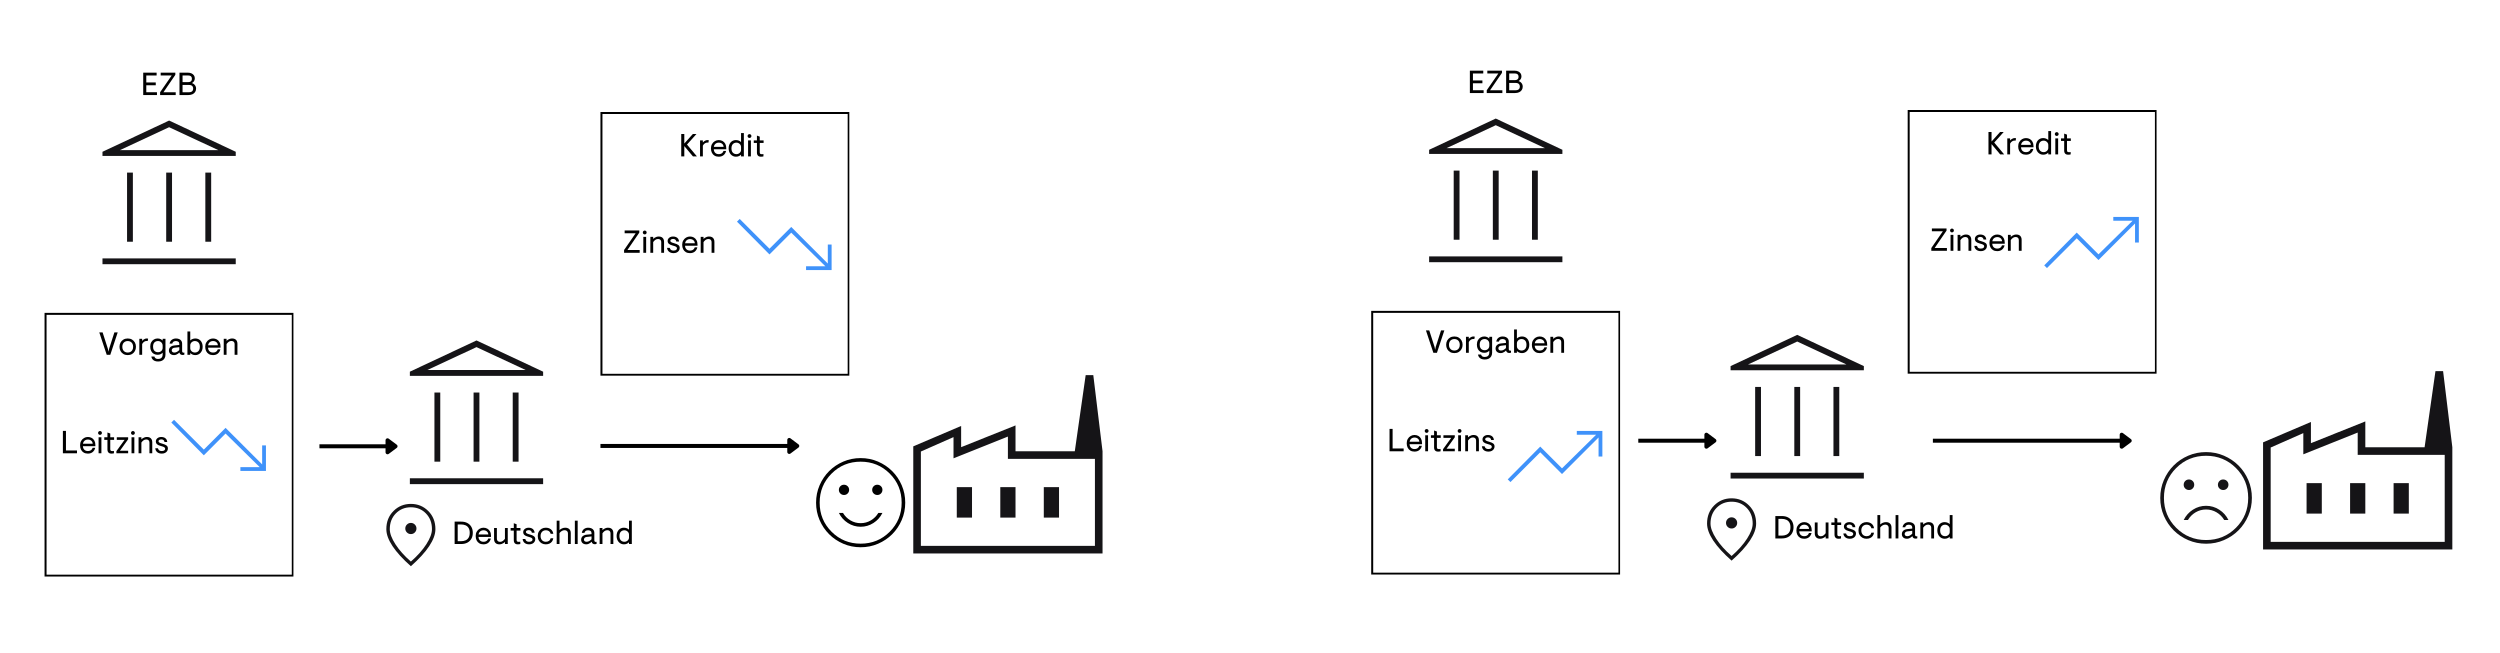 <svg xmlns="http://www.w3.org/2000/svg" xmlns:xlink="http://www.w3.org/1999/xlink" width="2500" zoomAndPan="magnify" viewBox="0 0 1874.88 489.75" height="653" preserveAspectRatio="xMidYMid meet" version="1.0"><defs><g/><clipPath id="04e49608a2"><path d="M 33.355 234.656 L 220.008 234.656 L 220.008 432.391 L 33.355 432.391 Z M 33.355 234.656 " clip-rule="nonzero"/></clipPath><clipPath id="7fcf962fdb"><path d="M 450.277 84 L 636.93 84 L 636.93 281.734 L 450.277 281.734 Z M 450.277 84 " clip-rule="nonzero"/></clipPath><clipPath id="f836b308ed"><path d="M 1028.34 233.156 L 1214.996 233.156 L 1214.996 430.891 L 1028.34 430.891 Z M 1028.34 233.156 " clip-rule="nonzero"/></clipPath><clipPath id="4261a5c0b8"><path d="M 1430.703 82.5 L 1617.359 82.5 L 1617.359 280.234 L 1430.703 280.234 Z M 1430.703 82.5 " clip-rule="nonzero"/></clipPath></defs><path fill="#151417" d="M 95.227 181.297 L 95.227 129.449 L 99.602 129.449 L 99.602 181.297 Z M 124.586 181.297 L 124.586 129.449 L 128.961 129.449 L 128.961 181.297 Z M 76.801 198.164 L 76.801 193.793 L 176.75 193.793 L 176.75 198.164 Z M 153.945 181.297 L 153.945 129.449 L 158.32 129.449 L 158.32 181.297 Z M 76.801 116.957 L 76.801 113.832 L 126.773 90.406 L 176.75 113.832 L 176.75 116.957 Z M 89.918 112.582 L 163.629 112.582 Z M 89.918 112.582 L 163.629 112.582 L 126.773 95.402 Z M 89.918 112.582 " fill-opacity="1" fill-rule="nonzero"/><g fill="#000000" fill-opacity="1"><g transform="translate(105.674, 71.289)"><g><path d="M 1.68 0 L 1.68 -16.793 L 11.73 -16.793 L 11.73 -14.68 L 3.98 -14.68 L 3.98 -9.453 L 11.082 -9.453 L 11.082 -7.34 L 3.98 -7.34 L 3.98 -2.109 L 11.992 -2.109 L 11.992 0 Z M 1.68 0 "/></g></g></g><g fill="#000000" fill-opacity="1"><g transform="translate(119.011, 71.289)"><g><path d="M 1.008 0 L 1.008 -2.109 L 9.691 -14.68 L 1.438 -14.68 L 1.438 -16.793 L 12.426 -16.793 L 12.426 -15.16 L 3.504 -2.109 L 12.715 -2.109 L 12.715 0 Z M 1.008 0 "/></g></g></g><g fill="#000000" fill-opacity="1"><g transform="translate(132.876, 71.289)"><g><path d="M 1.68 0 L 1.68 -16.793 L 7.914 -16.793 C 9.02 -16.793 9.965 -16.605 10.746 -16.227 C 11.531 -15.852 12.129 -15.348 12.547 -14.715 C 12.961 -14.086 13.168 -13.371 13.168 -12.57 C 13.168 -11.676 12.957 -10.938 12.535 -10.363 C 12.109 -9.785 11.594 -9.332 10.988 -8.996 C 11.5 -8.852 11.992 -8.594 12.473 -8.227 C 12.953 -7.859 13.348 -7.391 13.66 -6.824 C 13.973 -6.258 14.129 -5.605 14.129 -4.871 C 14.129 -3.895 13.895 -3.039 13.422 -2.305 C 12.949 -1.566 12.277 -1 11.406 -0.602 C 10.535 -0.199 9.5 0 8.301 0 Z M 3.98 -2.109 L 8.922 -2.109 C 9.547 -2.109 10.086 -2.215 10.543 -2.422 C 11 -2.629 11.348 -2.938 11.586 -3.348 C 11.824 -3.754 11.945 -4.254 11.945 -4.844 C 11.945 -5.438 11.824 -5.938 11.586 -6.344 C 11.348 -6.754 11 -7.059 10.543 -7.27 C 10.086 -7.477 9.547 -7.582 8.922 -7.582 L 3.98 -7.582 Z M 3.98 -9.691 L 8.133 -9.691 C 8.738 -9.691 9.254 -9.777 9.68 -9.953 C 10.102 -10.129 10.426 -10.402 10.652 -10.77 C 10.875 -11.137 10.988 -11.609 10.988 -12.188 C 10.988 -12.777 10.875 -13.254 10.652 -13.613 C 10.426 -13.973 10.102 -14.242 9.68 -14.418 C 9.254 -14.594 8.738 -14.68 8.133 -14.68 L 3.98 -14.68 Z M 3.98 -9.691 "/></g></g></g><g clip-path="url(#04e49608a2)"><path stroke-linecap="butt" transform="matrix(0.75, 0, 0, 0.75, 33.355, 234.655)" fill="none" stroke-linejoin="miter" d="M 0 0.001 L 249.231 0.001 L 249.231 263.782 L 0 263.782 Z M 0 0.001 " stroke="#000000" stroke-width="4" stroke-opacity="1" stroke-miterlimit="4"/></g><g fill="#000000" fill-opacity="1"><g transform="translate(45.429, 339.964)"><g><path d="M 1.68 0 L 1.68 -16.793 L 3.98 -16.793 L 3.98 -2.109 L 12.258 -2.109 L 12.258 0 Z M 1.68 0 "/></g></g></g><g fill="#000000" fill-opacity="1"><g transform="translate(59.031, 339.964)"><g><path d="M 6.812 0.238 C 5.598 0.238 4.555 -0.02 3.684 -0.539 C 2.812 -1.059 2.141 -1.785 1.668 -2.723 C 1.195 -3.656 0.961 -4.75 0.961 -5.996 C 0.961 -7.246 1.227 -8.336 1.762 -9.27 C 2.297 -10.207 3.016 -10.934 3.91 -11.453 C 4.805 -11.973 5.773 -12.234 6.812 -12.234 C 7.883 -12.234 8.844 -11.992 9.691 -11.516 C 10.539 -11.035 11.211 -10.344 11.707 -9.438 C 12.203 -8.535 12.449 -7.438 12.449 -6.141 L 12.449 -5.324 L 3.094 -5.324 C 3.109 -4.75 3.215 -4.238 3.406 -3.789 C 3.598 -3.344 3.859 -2.957 4.188 -2.637 C 4.516 -2.32 4.902 -2.078 5.348 -1.918 C 5.797 -1.758 6.293 -1.68 6.836 -1.68 C 7.461 -1.68 8.012 -1.777 8.492 -1.98 C 8.973 -2.18 9.367 -2.461 9.68 -2.832 C 9.992 -3.199 10.219 -3.621 10.363 -4.102 L 12.328 -4.102 C 12.012 -2.773 11.379 -1.719 10.434 -0.934 C 9.492 -0.152 8.285 0.238 6.812 0.238 Z M 3.117 -7.148 L 10.457 -7.148 C 10.41 -7.852 10.215 -8.441 9.871 -8.91 C 9.527 -9.383 9.086 -9.734 8.551 -9.969 C 8.016 -10.199 7.438 -10.316 6.812 -10.316 C 6.188 -10.316 5.617 -10.191 5.098 -9.941 C 4.578 -9.695 4.145 -9.336 3.801 -8.863 C 3.457 -8.391 3.23 -7.82 3.117 -7.148 Z M 3.117 -7.148 "/></g></g></g><g fill="#000000" fill-opacity="1"><g transform="translate(72.296, 339.964)"><g><path d="M 1.582 0 L 1.582 -11.992 L 3.695 -11.992 L 3.695 0 Z M 2.637 -13.816 C 2.238 -13.816 1.898 -13.957 1.621 -14.238 C 1.34 -14.516 1.199 -14.855 1.199 -15.258 C 1.199 -15.656 1.34 -15.996 1.621 -16.277 C 1.898 -16.555 2.238 -16.695 2.637 -16.695 C 3.039 -16.695 3.379 -16.555 3.656 -16.277 C 3.938 -15.996 4.078 -15.656 4.078 -15.258 C 4.078 -14.855 3.938 -14.516 3.656 -14.238 C 3.379 -13.957 3.039 -13.816 2.637 -13.816 Z M 2.637 -13.816 "/></g></g></g><g fill="#000000" fill-opacity="1"><g transform="translate(77.573, 339.964)"><g><path d="M 5.902 0.238 C 5.293 0.238 4.77 0.129 4.328 -0.098 C 3.891 -0.32 3.551 -0.66 3.309 -1.117 C 3.07 -1.57 2.949 -2.125 2.949 -2.781 L 2.949 -10.074 L 0.574 -10.074 L 0.574 -11.992 L 2.949 -11.992 L 2.949 -15.594 L 5.062 -14.824 L 5.062 -11.992 L 7.941 -11.992 L 7.941 -10.074 L 5.062 -10.074 L 5.062 -2.926 C 5.062 -2.672 5.113 -2.441 5.219 -2.242 C 5.32 -2.043 5.484 -1.891 5.711 -1.785 C 5.934 -1.684 6.211 -1.633 6.547 -1.633 C 6.82 -1.633 7.047 -1.648 7.23 -1.68 C 7.418 -1.711 7.613 -1.742 7.82 -1.773 L 7.82 0 C 7.5 0.078 7.203 0.141 6.934 0.18 C 6.66 0.219 6.316 0.238 5.902 0.238 Z M 5.902 0.238 "/></g></g></g><g fill="#000000" fill-opacity="1"><g transform="translate(86.377, 339.964)"><g><path d="M 0.863 0 L 0.863 -1.582 L 7.004 -10.074 L 1.152 -10.074 L 1.152 -11.992 L 9.668 -11.992 L 9.668 -10.508 L 3.504 -1.918 L 9.668 -1.918 L 9.668 0 Z M 0.863 0 "/></g></g></g><g fill="#000000" fill-opacity="1"><g transform="translate(97.003, 339.964)"><g><path d="M 1.582 0 L 1.582 -11.992 L 3.695 -11.992 L 3.695 0 Z M 2.637 -13.816 C 2.238 -13.816 1.898 -13.957 1.621 -14.238 C 1.34 -14.516 1.199 -14.855 1.199 -15.258 C 1.199 -15.656 1.34 -15.996 1.621 -16.277 C 1.898 -16.555 2.238 -16.695 2.637 -16.695 C 3.039 -16.695 3.379 -16.555 3.656 -16.277 C 3.938 -15.996 4.078 -15.656 4.078 -15.258 C 4.078 -14.855 3.938 -14.516 3.656 -14.238 C 3.379 -13.957 3.039 -13.816 2.637 -13.816 Z M 2.637 -13.816 "/></g></g></g><g fill="#000000" fill-opacity="1"><g transform="translate(102.281, 339.964)"><g><path d="M 1.582 0 L 1.582 -11.992 L 3.695 -11.992 L 3.695 -10.434 C 3.98 -10.738 4.336 -11.027 4.762 -11.297 C 5.184 -11.57 5.664 -11.793 6.199 -11.969 C 6.738 -12.145 7.301 -12.234 7.891 -12.234 C 8.754 -12.234 9.48 -12.074 10.062 -11.754 C 10.648 -11.434 11.09 -10.977 11.395 -10.387 C 11.699 -9.797 11.852 -9.09 11.852 -8.277 L 11.852 0 L 9.738 0 L 9.738 -7.891 C 9.738 -8.418 9.648 -8.867 9.465 -9.234 C 9.277 -9.602 9.004 -9.883 8.637 -10.074 C 8.27 -10.266 7.82 -10.363 7.293 -10.363 C 6.559 -10.363 5.887 -10.145 5.277 -9.703 C 4.668 -9.262 4.141 -8.715 3.695 -8.059 L 3.695 0 Z M 1.582 0 "/></g></g></g><g fill="#000000" fill-opacity="1"><g transform="translate(115.618, 339.964)"><g><path d="M 5.711 0.238 C 4.285 0.238 3.137 -0.113 2.266 -0.816 C 1.395 -1.52 0.895 -2.496 0.77 -3.742 L 2.758 -3.742 C 2.871 -3.344 3.039 -2.988 3.262 -2.676 C 3.484 -2.363 3.797 -2.117 4.199 -1.941 C 4.598 -1.766 5.117 -1.68 5.758 -1.68 C 6.188 -1.68 6.59 -1.742 6.957 -1.871 C 7.324 -2 7.621 -2.191 7.844 -2.445 C 8.066 -2.703 8.18 -3.016 8.18 -3.383 C 8.18 -3.75 8.055 -4.055 7.809 -4.293 C 7.559 -4.535 7.18 -4.754 6.668 -4.953 C 6.156 -5.152 5.508 -5.348 4.727 -5.543 C 3.543 -5.844 2.66 -6.266 2.074 -6.801 C 1.492 -7.336 1.199 -8.066 1.199 -8.996 C 1.199 -9.586 1.371 -10.125 1.715 -10.613 C 2.059 -11.102 2.535 -11.492 3.141 -11.789 C 3.75 -12.086 4.453 -12.234 5.254 -12.234 C 6.117 -12.234 6.871 -12.09 7.52 -11.801 C 8.168 -11.516 8.688 -11.09 9.078 -10.531 C 9.473 -9.973 9.699 -9.273 9.762 -8.445 L 7.676 -8.445 C 7.629 -8.875 7.496 -9.238 7.281 -9.535 C 7.062 -9.832 6.785 -10.051 6.441 -10.195 C 6.098 -10.34 5.699 -10.41 5.254 -10.41 C 4.789 -10.41 4.332 -10.305 3.887 -10.086 C 3.438 -9.871 3.215 -9.523 3.215 -9.043 C 3.215 -8.754 3.328 -8.5 3.551 -8.277 C 3.773 -8.051 4.117 -7.848 4.582 -7.664 C 5.047 -7.48 5.637 -7.293 6.355 -7.102 C 7.621 -6.766 8.582 -6.34 9.246 -5.828 C 9.91 -5.316 10.242 -4.59 10.242 -3.645 C 10.242 -2.91 10.055 -2.25 9.68 -1.668 C 9.305 -1.082 8.777 -0.621 8.098 -0.277 C 7.418 0.066 6.621 0.238 5.711 0.238 Z M 5.711 0.238 "/></g></g></g><g fill="#000000" fill-opacity="1"><g transform="translate(74.022, 266.09)"><g><path d="M 5.949 0 L 0.383 -16.793 L 2.879 -16.793 L 6.859 -4.391 L 7.293 -2.277 L 7.723 -4.391 L 11.707 -16.793 L 14.199 -16.793 L 8.637 0 Z M 5.949 0 "/></g></g></g><g fill="#000000" fill-opacity="1"><g transform="translate(88.606, 266.09)"><g><path d="M 7.125 0.238 C 5.91 0.238 4.836 -0.031 3.91 -0.574 C 2.984 -1.121 2.258 -1.863 1.738 -2.805 C 1.219 -3.75 0.961 -4.812 0.961 -5.996 C 0.961 -7.195 1.219 -8.266 1.738 -9.199 C 2.258 -10.137 2.984 -10.875 3.91 -11.418 C 4.836 -11.961 5.91 -12.234 7.125 -12.234 C 8.355 -12.234 9.43 -11.961 10.352 -11.418 C 11.27 -10.875 11.988 -10.137 12.508 -9.199 C 13.031 -8.266 13.289 -7.195 13.289 -5.996 C 13.289 -4.812 13.031 -3.75 12.508 -2.805 C 11.988 -1.863 11.27 -1.121 10.352 -0.574 C 9.43 -0.031 8.355 0.238 7.125 0.238 Z M 7.125 -1.68 C 7.891 -1.68 8.578 -1.844 9.188 -2.172 C 9.797 -2.5 10.277 -2.984 10.637 -3.621 C 11 -4.262 11.18 -5.055 11.18 -5.996 C 11.18 -6.941 11 -7.73 10.637 -8.371 C 10.277 -9.012 9.797 -9.496 9.188 -9.824 C 8.578 -10.152 7.891 -10.316 7.125 -10.316 C 6.355 -10.316 5.668 -10.152 5.062 -9.824 C 4.453 -9.496 3.969 -9.012 3.609 -8.371 C 3.25 -7.73 3.07 -6.941 3.07 -5.996 C 3.07 -5.055 3.25 -4.262 3.609 -3.621 C 3.969 -2.984 4.453 -2.5 5.062 -2.172 C 5.668 -1.844 6.355 -1.68 7.125 -1.68 Z M 7.125 -1.68 "/></g></g></g><g fill="#000000" fill-opacity="1"><g transform="translate(102.855, 266.09)"><g><path d="M 1.582 0 L 1.582 -11.992 L 3.695 -11.992 L 3.695 -10.434 C 3.965 -10.754 4.277 -11.051 4.629 -11.32 C 4.98 -11.594 5.379 -11.812 5.816 -11.98 C 6.258 -12.148 6.723 -12.234 7.219 -12.234 C 7.445 -12.234 7.633 -12.219 7.785 -12.188 C 7.938 -12.152 8.066 -12.105 8.18 -12.043 L 7.844 -10.289 C 7.746 -10.324 7.648 -10.344 7.543 -10.352 C 7.441 -10.359 7.285 -10.363 7.078 -10.363 C 6.406 -10.363 5.773 -10.168 5.18 -9.773 C 4.59 -9.383 4.094 -8.812 3.695 -8.059 L 3.695 0 Z M 1.582 0 "/></g></g></g><g fill="#000000" fill-opacity="1"><g transform="translate(111.659, 266.09)"><g><path d="M 6.859 5.039 C 5.836 5.039 4.965 4.879 4.246 4.559 C 3.527 4.238 2.961 3.797 2.555 3.238 C 2.148 2.68 1.895 2.039 1.801 1.32 L 4.102 1.32 C 4.184 1.656 4.324 1.961 4.535 2.23 C 4.742 2.504 5.027 2.719 5.387 2.879 C 5.746 3.039 6.211 3.117 6.789 3.117 C 7.684 3.117 8.383 2.961 8.887 2.652 C 9.391 2.34 9.746 1.93 9.953 1.426 C 10.164 0.922 10.266 0.383 10.266 -0.191 L 10.266 -1.582 C 9.738 -1.039 9.176 -0.641 8.574 -0.383 C 7.977 -0.129 7.254 0 6.406 0 C 5.367 0 4.434 -0.242 3.609 -0.73 C 2.785 -1.219 2.141 -1.918 1.668 -2.832 C 1.195 -3.742 0.961 -4.836 0.961 -6.117 C 0.961 -7.395 1.211 -8.492 1.715 -9.402 C 2.219 -10.316 2.891 -11.016 3.73 -11.504 C 4.57 -11.988 5.477 -12.234 6.453 -12.234 C 7.379 -12.234 8.16 -12.066 8.793 -11.73 C 9.422 -11.395 9.914 -11.043 10.266 -10.676 L 10.266 -11.992 L 12.379 -11.992 L 12.379 -0.07 C 12.379 0.953 12.16 1.848 11.73 2.613 C 11.297 3.383 10.676 3.977 9.859 4.402 C 9.043 4.824 8.043 5.039 6.859 5.039 Z M 6.789 -1.918 C 7.316 -1.918 7.793 -2.008 8.215 -2.184 C 8.641 -2.359 9.008 -2.598 9.32 -2.902 C 9.633 -3.207 9.867 -3.566 10.027 -3.98 C 10.188 -4.398 10.266 -4.844 10.266 -5.324 L 10.266 -6.859 C 10.266 -7.531 10.105 -8.129 9.785 -8.648 C 9.469 -9.168 9.047 -9.574 8.527 -9.871 C 8.008 -10.168 7.43 -10.316 6.789 -10.316 C 6.117 -10.316 5.496 -10.176 4.93 -9.895 C 4.363 -9.613 3.91 -9.168 3.574 -8.551 C 3.238 -7.938 3.07 -7.125 3.07 -6.117 C 3.07 -5.109 3.238 -4.297 3.574 -3.684 C 3.91 -3.066 4.363 -2.617 4.93 -2.34 C 5.496 -2.059 6.117 -1.918 6.789 -1.918 Z M 6.789 -1.918 "/></g></g></g><g fill="#000000" fill-opacity="1"><g transform="translate(125.619, 266.09)"><g><path d="M 4.82 0.238 C 4.07 0.238 3.406 0.102 2.832 -0.18 C 2.254 -0.461 1.809 -0.863 1.488 -1.391 C 1.168 -1.918 1.008 -2.535 1.008 -3.238 C 1.008 -4.023 1.195 -4.68 1.57 -5.219 C 1.945 -5.754 2.441 -6.168 3.059 -6.465 C 3.676 -6.762 4.34 -6.941 5.062 -7.004 L 8.805 -7.387 L 8.805 -8.203 C 8.805 -8.922 8.551 -9.457 8.047 -9.801 C 7.543 -10.145 6.91 -10.316 6.141 -10.316 C 5.727 -10.316 5.336 -10.246 4.977 -10.109 C 4.617 -9.977 4.312 -9.766 4.066 -9.488 C 3.816 -9.207 3.637 -8.836 3.527 -8.371 L 1.535 -8.371 C 1.633 -9.043 1.832 -9.625 2.137 -10.109 C 2.438 -10.598 2.812 -11 3.25 -11.309 C 3.691 -11.621 4.168 -11.855 4.691 -12.008 C 5.211 -12.156 5.742 -12.234 6.285 -12.234 C 7.227 -12.234 8.043 -12.078 8.73 -11.766 C 9.418 -11.453 9.953 -11.016 10.34 -10.445 C 10.723 -9.879 10.914 -9.211 10.914 -8.445 L 10.914 -2.832 C 10.914 -2.445 11.004 -2.145 11.18 -1.918 C 11.355 -1.695 11.617 -1.582 11.969 -1.582 C 12.066 -1.582 12.164 -1.59 12.27 -1.605 C 12.375 -1.625 12.48 -1.648 12.594 -1.68 L 12.594 -0.098 C 12.305 0 12.059 0.062 11.852 0.098 C 11.641 0.129 11.441 0.145 11.25 0.145 C 10.723 0.145 10.238 0.012 9.801 -0.25 C 9.359 -0.516 9.051 -1.008 8.875 -1.727 C 8.605 -1.422 8.262 -1.121 7.844 -0.816 C 7.43 -0.512 6.961 -0.262 6.441 -0.059 C 5.922 0.141 5.383 0.238 4.82 0.238 Z M 5.062 -1.68 C 5.797 -1.68 6.473 -1.859 7.09 -2.219 C 7.703 -2.578 8.277 -3.023 8.805 -3.551 L 8.805 -5.711 L 5.207 -5.301 C 4.742 -5.254 4.355 -5.133 4.043 -4.941 C 3.73 -4.75 3.5 -4.516 3.348 -4.234 C 3.195 -3.953 3.117 -3.652 3.117 -3.336 C 3.117 -2.773 3.305 -2.359 3.684 -2.086 C 4.059 -1.816 4.52 -1.68 5.062 -1.68 Z M 5.062 -1.68 "/></g></g></g><g fill="#000000" fill-opacity="1"><g transform="translate(138.933, 266.09)"><g><path d="M 7.508 0.238 C 6.582 0.238 5.801 0.07 5.168 -0.266 C 4.539 -0.602 4.047 -0.953 3.695 -1.32 L 3.695 0 L 1.582 0 L 1.582 -17.512 L 3.695 -17.512 L 3.695 -10.723 C 4.156 -11.203 4.727 -11.574 5.398 -11.84 C 6.07 -12.102 6.789 -12.234 7.555 -12.234 C 8.34 -12.234 9.062 -12.09 9.727 -11.801 C 10.391 -11.516 10.965 -11.098 11.453 -10.555 C 11.941 -10.012 12.32 -9.355 12.594 -8.586 C 12.867 -7.82 13 -6.957 13 -5.996 C 13 -5.039 12.852 -4.176 12.559 -3.406 C 12.262 -2.637 11.863 -1.984 11.359 -1.438 C 10.855 -0.895 10.27 -0.48 9.605 -0.191 C 8.945 0.098 8.242 0.238 7.508 0.238 Z M 7.172 -1.68 C 7.844 -1.68 8.465 -1.832 9.031 -2.137 C 9.598 -2.438 10.051 -2.906 10.387 -3.539 C 10.723 -4.168 10.891 -4.988 10.891 -5.996 C 10.891 -7.004 10.723 -7.824 10.387 -8.457 C 10.051 -9.086 9.598 -9.555 9.031 -9.859 C 8.465 -10.164 7.844 -10.316 7.172 -10.316 C 6.691 -10.316 6.246 -10.23 5.828 -10.062 C 5.414 -9.895 5.047 -9.664 4.727 -9.367 C 4.406 -9.07 4.152 -8.73 3.969 -8.348 C 3.785 -7.965 3.695 -7.555 3.695 -7.125 L 3.695 -4.82 C 3.695 -4.262 3.855 -3.742 4.176 -3.262 C 4.492 -2.781 4.918 -2.398 5.445 -2.109 C 5.973 -1.824 6.547 -1.68 7.172 -1.68 Z M 7.172 -1.68 "/></g></g></g><g fill="#000000" fill-opacity="1"><g transform="translate(152.894, 266.09)"><g><path d="M 6.812 0.238 C 5.598 0.238 4.555 -0.02 3.684 -0.539 C 2.812 -1.059 2.141 -1.785 1.668 -2.723 C 1.195 -3.656 0.961 -4.75 0.961 -5.996 C 0.961 -7.246 1.227 -8.336 1.762 -9.27 C 2.297 -10.207 3.016 -10.934 3.91 -11.453 C 4.805 -11.973 5.773 -12.234 6.812 -12.234 C 7.883 -12.234 8.844 -11.992 9.691 -11.516 C 10.539 -11.035 11.211 -10.344 11.707 -9.438 C 12.203 -8.535 12.449 -7.438 12.449 -6.141 L 12.449 -5.324 L 3.094 -5.324 C 3.109 -4.75 3.215 -4.238 3.406 -3.789 C 3.598 -3.344 3.859 -2.957 4.188 -2.637 C 4.516 -2.32 4.902 -2.078 5.348 -1.918 C 5.797 -1.758 6.293 -1.68 6.836 -1.68 C 7.461 -1.68 8.012 -1.777 8.492 -1.98 C 8.973 -2.18 9.367 -2.461 9.68 -2.832 C 9.992 -3.199 10.219 -3.621 10.363 -4.102 L 12.328 -4.102 C 12.012 -2.773 11.379 -1.719 10.434 -0.934 C 9.492 -0.152 8.285 0.238 6.812 0.238 Z M 3.117 -7.148 L 10.457 -7.148 C 10.41 -7.852 10.215 -8.441 9.871 -8.91 C 9.527 -9.383 9.086 -9.734 8.551 -9.969 C 8.016 -10.199 7.438 -10.316 6.812 -10.316 C 6.188 -10.316 5.617 -10.191 5.098 -9.941 C 4.578 -9.695 4.145 -9.336 3.801 -8.863 C 3.457 -8.391 3.23 -7.82 3.117 -7.148 Z M 3.117 -7.148 "/></g></g></g><g fill="#000000" fill-opacity="1"><g transform="translate(166.159, 266.09)"><g><path d="M 1.582 0 L 1.582 -11.992 L 3.695 -11.992 L 3.695 -10.434 C 3.98 -10.738 4.336 -11.027 4.762 -11.297 C 5.184 -11.57 5.664 -11.793 6.199 -11.969 C 6.738 -12.145 7.301 -12.234 7.891 -12.234 C 8.754 -12.234 9.48 -12.074 10.062 -11.754 C 10.648 -11.434 11.09 -10.977 11.395 -10.387 C 11.699 -9.797 11.852 -9.09 11.852 -8.277 L 11.852 0 L 9.738 0 L 9.738 -7.891 C 9.738 -8.418 9.648 -8.867 9.465 -9.234 C 9.277 -9.602 9.004 -9.883 8.637 -10.074 C 8.27 -10.266 7.82 -10.363 7.293 -10.363 C 6.559 -10.363 5.887 -10.145 5.277 -9.703 C 4.668 -9.262 4.141 -8.715 3.695 -8.059 L 3.695 0 Z M 1.582 0 "/></g></g></g><path fill="#3f92fa" d="M 180.234 353.207 L 180.234 350.352 L 194.715 350.352 L 169.117 325.164 L 152.801 341.48 L 128.43 316.902 L 130.469 314.863 L 152.801 337.195 L 169.117 320.879 L 196.551 348.312 L 196.551 334.035 L 199.402 334.035 L 199.402 353.207 Z M 180.234 353.207 " fill-opacity="1" fill-rule="nonzero"/><g clip-path="url(#7fcf962fdb)"><path stroke-linecap="butt" transform="matrix(0.75, 0, 0, 0.75, 450.277, 83.999)" fill="none" stroke-linejoin="miter" d="M 0.001 0.001 L 249.232 0.001 L 249.232 263.782 L 0.001 263.782 Z M 0.001 0.001 " stroke="#000000" stroke-width="4" stroke-opacity="1" stroke-miterlimit="4"/></g><g fill="#000000" fill-opacity="1"><g transform="translate(509.187, 117.292)"><g><path d="M 1.68 0 L 1.68 -16.793 L 3.98 -16.793 L 3.98 -9.645 L 10.387 -16.793 L 13.098 -16.793 L 5.996 -8.875 L 13.434 0 L 10.457 0 L 3.98 -7.723 L 3.98 0 Z M 1.68 0 "/></g></g></g><g fill="#000000" fill-opacity="1"><g transform="translate(523.387, 117.292)"><g><path d="M 1.582 0 L 1.582 -11.992 L 3.695 -11.992 L 3.695 -10.434 C 3.965 -10.754 4.277 -11.051 4.629 -11.32 C 4.98 -11.594 5.379 -11.812 5.816 -11.98 C 6.258 -12.148 6.723 -12.234 7.219 -12.234 C 7.445 -12.234 7.633 -12.219 7.785 -12.188 C 7.938 -12.152 8.066 -12.105 8.18 -12.043 L 7.844 -10.289 C 7.746 -10.324 7.648 -10.344 7.543 -10.352 C 7.441 -10.359 7.285 -10.363 7.078 -10.363 C 6.406 -10.363 5.773 -10.168 5.18 -9.773 C 4.59 -9.383 4.094 -8.812 3.695 -8.059 L 3.695 0 Z M 1.582 0 "/></g></g></g><g fill="#000000" fill-opacity="1"><g transform="translate(532.191, 117.292)"><g><path d="M 6.812 0.238 C 5.598 0.238 4.555 -0.02 3.684 -0.539 C 2.812 -1.059 2.141 -1.785 1.668 -2.723 C 1.195 -3.656 0.961 -4.75 0.961 -5.996 C 0.961 -7.246 1.227 -8.336 1.762 -9.27 C 2.297 -10.207 3.016 -10.934 3.91 -11.453 C 4.805 -11.973 5.773 -12.234 6.812 -12.234 C 7.883 -12.234 8.844 -11.992 9.691 -11.516 C 10.539 -11.035 11.211 -10.344 11.707 -9.438 C 12.203 -8.535 12.449 -7.438 12.449 -6.141 L 12.449 -5.324 L 3.094 -5.324 C 3.109 -4.75 3.215 -4.238 3.406 -3.789 C 3.598 -3.344 3.859 -2.957 4.188 -2.637 C 4.516 -2.32 4.902 -2.078 5.348 -1.918 C 5.797 -1.758 6.293 -1.68 6.836 -1.68 C 7.461 -1.68 8.012 -1.777 8.492 -1.98 C 8.973 -2.18 9.367 -2.461 9.68 -2.832 C 9.992 -3.199 10.219 -3.621 10.363 -4.102 L 12.328 -4.102 C 12.012 -2.773 11.379 -1.719 10.434 -0.934 C 9.492 -0.152 8.285 0.238 6.812 0.238 Z M 3.117 -7.148 L 10.457 -7.148 C 10.41 -7.852 10.215 -8.441 9.871 -8.91 C 9.527 -9.383 9.086 -9.734 8.551 -9.969 C 8.016 -10.199 7.438 -10.316 6.812 -10.316 C 6.188 -10.316 5.617 -10.191 5.098 -9.941 C 4.578 -9.695 4.145 -9.336 3.801 -8.863 C 3.457 -8.391 3.23 -7.82 3.117 -7.148 Z M 3.117 -7.148 "/></g></g></g><g fill="#000000" fill-opacity="1"><g transform="translate(545.456, 117.292)"><g><path d="M 6.453 0.238 C 5.719 0.238 5.016 0.098 4.355 -0.191 C 3.691 -0.48 3.105 -0.895 2.602 -1.438 C 2.098 -1.984 1.699 -2.637 1.402 -3.406 C 1.109 -4.176 0.961 -5.039 0.961 -5.996 C 0.961 -6.957 1.094 -7.82 1.367 -8.586 C 1.641 -9.355 2.02 -10.012 2.508 -10.555 C 2.996 -11.098 3.57 -11.516 4.234 -11.801 C 4.898 -12.09 5.621 -12.234 6.406 -12.234 C 7.172 -12.234 7.895 -12.102 8.574 -11.84 C 9.254 -11.574 9.82 -11.203 10.266 -10.723 L 10.266 -17.512 L 12.379 -17.512 L 12.379 0 L 10.266 0 L 10.266 -1.32 C 9.914 -0.953 9.422 -0.602 8.793 -0.266 C 8.16 0.07 7.379 0.238 6.453 0.238 Z M 6.789 -1.68 C 7.27 -1.68 7.715 -1.762 8.133 -1.93 C 8.547 -2.098 8.914 -2.328 9.234 -2.613 C 9.555 -2.902 9.809 -3.234 9.992 -3.609 C 10.176 -3.984 10.266 -4.391 10.266 -4.82 L 10.266 -7.125 C 10.266 -7.699 10.105 -8.227 9.785 -8.707 C 9.469 -9.188 9.047 -9.574 8.527 -9.871 C 8.008 -10.168 7.43 -10.316 6.789 -10.316 C 6.117 -10.316 5.496 -10.164 4.93 -9.859 C 4.363 -9.555 3.91 -9.086 3.574 -8.457 C 3.238 -7.824 3.07 -7.004 3.07 -5.996 C 3.07 -4.988 3.238 -4.168 3.574 -3.539 C 3.91 -2.906 4.363 -2.438 4.93 -2.137 C 5.496 -1.832 6.117 -1.68 6.789 -1.68 Z M 6.789 -1.68 "/></g></g></g><g fill="#000000" fill-opacity="1"><g transform="translate(559.417, 117.292)"><g><path d="M 1.582 0 L 1.582 -11.992 L 3.695 -11.992 L 3.695 0 Z M 2.637 -13.816 C 2.238 -13.816 1.898 -13.957 1.621 -14.238 C 1.34 -14.516 1.199 -14.855 1.199 -15.258 C 1.199 -15.656 1.34 -15.996 1.621 -16.277 C 1.898 -16.555 2.238 -16.695 2.637 -16.695 C 3.039 -16.695 3.379 -16.555 3.656 -16.277 C 3.938 -15.996 4.078 -15.656 4.078 -15.258 C 4.078 -14.855 3.938 -14.516 3.656 -14.238 C 3.379 -13.957 3.039 -13.816 2.637 -13.816 Z M 2.637 -13.816 "/></g></g></g><g fill="#000000" fill-opacity="1"><g transform="translate(564.694, 117.292)"><g><path d="M 5.902 0.238 C 5.293 0.238 4.77 0.129 4.328 -0.098 C 3.891 -0.32 3.551 -0.66 3.309 -1.117 C 3.07 -1.57 2.949 -2.125 2.949 -2.781 L 2.949 -10.074 L 0.574 -10.074 L 0.574 -11.992 L 2.949 -11.992 L 2.949 -15.594 L 5.062 -14.824 L 5.062 -11.992 L 7.941 -11.992 L 7.941 -10.074 L 5.062 -10.074 L 5.062 -2.926 C 5.062 -2.672 5.113 -2.441 5.219 -2.242 C 5.32 -2.043 5.484 -1.891 5.711 -1.785 C 5.934 -1.684 6.211 -1.633 6.547 -1.633 C 6.82 -1.633 7.047 -1.648 7.23 -1.68 C 7.418 -1.711 7.613 -1.742 7.82 -1.773 L 7.82 0 C 7.5 0.078 7.203 0.141 6.934 0.18 C 6.66 0.219 6.316 0.238 5.902 0.238 Z M 5.902 0.238 "/></g></g></g><path fill="#3f92fa" d="M 604.48 202.551 L 604.48 199.695 L 618.961 199.695 L 593.363 174.508 L 577.047 190.824 L 552.676 166.246 L 554.715 164.207 L 577.047 186.539 L 593.363 170.223 L 620.793 197.656 L 620.793 183.379 L 623.648 183.379 L 623.648 202.551 Z M 604.48 202.551 " fill-opacity="1" fill-rule="nonzero"/><g fill="#000000" fill-opacity="1"><g transform="translate(466.987, 189.618)"><g><path d="M 1.008 0 L 1.008 -2.109 L 9.691 -14.68 L 1.438 -14.68 L 1.438 -16.793 L 12.426 -16.793 L 12.426 -15.16 L 3.504 -2.109 L 12.715 -2.109 L 12.715 0 Z M 1.008 0 "/></g></g></g><g fill="#000000" fill-opacity="1"><g transform="translate(480.852, 189.618)"><g><path d="M 1.582 0 L 1.582 -11.992 L 3.695 -11.992 L 3.695 0 Z M 2.637 -13.816 C 2.238 -13.816 1.898 -13.957 1.621 -14.238 C 1.34 -14.516 1.199 -14.855 1.199 -15.258 C 1.199 -15.656 1.34 -15.996 1.621 -16.277 C 1.898 -16.555 2.238 -16.695 2.637 -16.695 C 3.039 -16.695 3.379 -16.555 3.656 -16.277 C 3.938 -15.996 4.078 -15.656 4.078 -15.258 C 4.078 -14.855 3.938 -14.516 3.656 -14.238 C 3.379 -13.957 3.039 -13.816 2.637 -13.816 Z M 2.637 -13.816 "/></g></g></g><g fill="#000000" fill-opacity="1"><g transform="translate(486.129, 189.618)"><g><path d="M 1.582 0 L 1.582 -11.992 L 3.695 -11.992 L 3.695 -10.434 C 3.98 -10.738 4.336 -11.027 4.762 -11.297 C 5.184 -11.57 5.664 -11.793 6.199 -11.969 C 6.738 -12.145 7.301 -12.234 7.891 -12.234 C 8.754 -12.234 9.48 -12.074 10.062 -11.754 C 10.648 -11.434 11.09 -10.977 11.395 -10.387 C 11.699 -9.797 11.852 -9.09 11.852 -8.277 L 11.852 0 L 9.738 0 L 9.738 -7.891 C 9.738 -8.418 9.648 -8.867 9.465 -9.234 C 9.277 -9.602 9.004 -9.883 8.637 -10.074 C 8.27 -10.266 7.82 -10.363 7.293 -10.363 C 6.559 -10.363 5.887 -10.145 5.277 -9.703 C 4.668 -9.262 4.141 -8.715 3.695 -8.059 L 3.695 0 Z M 1.582 0 "/></g></g></g><g fill="#000000" fill-opacity="1"><g transform="translate(499.467, 189.618)"><g><path d="M 5.711 0.238 C 4.285 0.238 3.137 -0.113 2.266 -0.816 C 1.395 -1.52 0.895 -2.496 0.77 -3.742 L 2.758 -3.742 C 2.871 -3.344 3.039 -2.988 3.262 -2.676 C 3.484 -2.363 3.797 -2.117 4.199 -1.941 C 4.598 -1.766 5.117 -1.68 5.758 -1.68 C 6.188 -1.68 6.59 -1.742 6.957 -1.871 C 7.324 -2 7.621 -2.191 7.844 -2.445 C 8.066 -2.703 8.18 -3.016 8.18 -3.383 C 8.18 -3.75 8.055 -4.055 7.809 -4.293 C 7.559 -4.535 7.18 -4.754 6.668 -4.953 C 6.156 -5.152 5.508 -5.348 4.727 -5.543 C 3.543 -5.844 2.66 -6.266 2.074 -6.801 C 1.492 -7.336 1.199 -8.066 1.199 -8.996 C 1.199 -9.586 1.371 -10.125 1.715 -10.613 C 2.059 -11.102 2.535 -11.492 3.141 -11.789 C 3.75 -12.086 4.453 -12.234 5.254 -12.234 C 6.117 -12.234 6.871 -12.09 7.52 -11.801 C 8.168 -11.516 8.688 -11.09 9.078 -10.531 C 9.473 -9.973 9.699 -9.273 9.762 -8.445 L 7.676 -8.445 C 7.629 -8.875 7.496 -9.238 7.281 -9.535 C 7.062 -9.832 6.785 -10.051 6.441 -10.195 C 6.098 -10.34 5.699 -10.41 5.254 -10.41 C 4.789 -10.41 4.332 -10.305 3.887 -10.086 C 3.438 -9.871 3.215 -9.523 3.215 -9.043 C 3.215 -8.754 3.328 -8.5 3.551 -8.277 C 3.773 -8.051 4.117 -7.848 4.582 -7.664 C 5.047 -7.48 5.637 -7.293 6.355 -7.102 C 7.621 -6.766 8.582 -6.34 9.246 -5.828 C 9.91 -5.316 10.242 -4.59 10.242 -3.645 C 10.242 -2.91 10.055 -2.25 9.68 -1.668 C 9.305 -1.082 8.777 -0.621 8.098 -0.277 C 7.418 0.066 6.621 0.238 5.711 0.238 Z M 5.711 0.238 "/></g></g></g><g fill="#000000" fill-opacity="1"><g transform="translate(510.621, 189.618)"><g><path d="M 6.812 0.238 C 5.598 0.238 4.555 -0.02 3.684 -0.539 C 2.812 -1.059 2.141 -1.785 1.668 -2.723 C 1.195 -3.656 0.961 -4.75 0.961 -5.996 C 0.961 -7.246 1.227 -8.336 1.762 -9.27 C 2.297 -10.207 3.016 -10.934 3.91 -11.453 C 4.805 -11.973 5.773 -12.234 6.812 -12.234 C 7.883 -12.234 8.844 -11.992 9.691 -11.516 C 10.539 -11.035 11.211 -10.344 11.707 -9.438 C 12.203 -8.535 12.449 -7.438 12.449 -6.141 L 12.449 -5.324 L 3.094 -5.324 C 3.109 -4.75 3.215 -4.238 3.406 -3.789 C 3.598 -3.344 3.859 -2.957 4.188 -2.637 C 4.516 -2.32 4.902 -2.078 5.348 -1.918 C 5.797 -1.758 6.293 -1.68 6.836 -1.68 C 7.461 -1.68 8.012 -1.777 8.492 -1.98 C 8.973 -2.18 9.367 -2.461 9.68 -2.832 C 9.992 -3.199 10.219 -3.621 10.363 -4.102 L 12.328 -4.102 C 12.012 -2.773 11.379 -1.719 10.434 -0.934 C 9.492 -0.152 8.285 0.238 6.812 0.238 Z M 3.117 -7.148 L 10.457 -7.148 C 10.41 -7.852 10.215 -8.441 9.871 -8.91 C 9.527 -9.383 9.086 -9.734 8.551 -9.969 C 8.016 -10.199 7.438 -10.316 6.812 -10.316 C 6.188 -10.316 5.617 -10.191 5.098 -9.941 C 4.578 -9.695 4.145 -9.336 3.801 -8.863 C 3.457 -8.391 3.23 -7.82 3.117 -7.148 Z M 3.117 -7.148 "/></g></g></g><g fill="#000000" fill-opacity="1"><g transform="translate(523.886, 189.618)"><g><path d="M 1.582 0 L 1.582 -11.992 L 3.695 -11.992 L 3.695 -10.434 C 3.98 -10.738 4.336 -11.027 4.762 -11.297 C 5.184 -11.57 5.664 -11.793 6.199 -11.969 C 6.738 -12.145 7.301 -12.234 7.891 -12.234 C 8.754 -12.234 9.48 -12.074 10.062 -11.754 C 10.648 -11.434 11.09 -10.977 11.395 -10.387 C 11.699 -9.797 11.852 -9.09 11.852 -8.277 L 11.852 0 L 9.738 0 L 9.738 -7.891 C 9.738 -8.418 9.648 -8.867 9.465 -9.234 C 9.277 -9.602 9.004 -9.883 8.637 -10.074 C 8.27 -10.266 7.82 -10.363 7.293 -10.363 C 6.559 -10.363 5.887 -10.145 5.277 -9.703 C 4.668 -9.262 4.141 -8.715 3.695 -8.059 L 3.695 0 Z M 1.582 0 "/></g></g></g><path fill="#151417" d="M 684.895 415.117 L 684.895 334.762 L 720.789 319.469 L 720.789 335.375 L 761.578 319.059 L 761.578 338.434 L 826.844 338.434 L 826.844 415.117 Z M 690.605 409.406 L 821.133 409.406 L 821.133 344.145 L 755.867 344.145 L 755.867 327.422 L 715.078 343.738 L 715.078 327.828 L 690.605 338.637 Z M 750.16 388.199 L 761.578 388.199 L 761.578 365.355 L 750.16 365.355 Z M 717.527 388.199 L 728.949 388.199 L 728.949 365.355 L 717.527 365.355 Z M 782.789 388.199 L 794.211 388.199 L 794.211 365.355 L 782.789 365.355 Z M 826.844 338.434 L 806.039 338.434 L 814.199 281.328 L 819.91 281.328 Z M 690.605 409.406 L 821.133 409.406 Z M 690.605 409.406 " fill-opacity="1" fill-rule="nonzero"/><path fill="#000000" d="M 657.945 371.238 C 659.02 371.238 659.922 370.863 660.66 370.109 C 661.398 369.359 661.766 368.445 661.766 367.371 C 661.766 366.297 661.391 365.395 660.637 364.656 C 659.887 363.918 658.973 363.551 657.898 363.551 C 656.824 363.551 655.922 363.926 655.184 364.68 C 654.445 365.43 654.078 366.344 654.078 367.418 C 654.078 368.492 654.453 369.395 655.207 370.133 C 655.957 370.871 656.871 371.238 657.945 371.238 Z M 632.965 371.238 C 634.039 371.238 634.941 370.863 635.68 370.109 C 636.414 369.359 636.785 368.445 636.785 367.371 C 636.785 366.297 636.406 365.395 635.656 364.656 C 634.906 363.918 633.992 363.551 632.918 363.551 C 631.844 363.551 630.938 363.926 630.203 364.68 C 629.465 365.43 629.098 366.344 629.098 367.418 C 629.098 368.492 629.473 369.395 630.227 370.133 C 630.977 370.871 631.891 371.238 632.965 371.238 Z M 645.43 395.066 C 648.891 395.066 652.094 394.121 655.039 392.23 C 657.984 390.344 660.227 387.828 661.766 384.688 L 658.691 384.688 C 657.281 387.059 655.406 388.934 653.07 390.309 C 650.73 391.688 648.188 392.375 645.43 392.375 C 642.676 392.375 640.129 391.688 637.793 390.309 C 635.453 388.934 633.582 387.059 632.172 384.688 L 629.098 384.688 C 630.637 387.828 632.875 390.344 635.824 392.23 C 638.77 394.121 641.973 395.066 645.43 395.066 Z M 645.449 410.438 C 640.824 410.438 636.477 409.562 632.406 407.809 C 628.336 406.055 624.793 403.672 621.781 400.664 C 618.77 397.656 616.387 394.117 614.629 390.055 C 612.875 385.988 611.996 381.641 611.996 377.02 C 611.996 372.395 612.871 368.051 614.625 363.977 C 616.383 359.906 618.762 356.367 621.77 353.355 C 624.777 350.344 628.316 347.957 632.379 346.203 C 636.445 344.445 640.793 343.566 645.414 343.566 C 650.039 343.566 654.387 344.445 658.457 346.199 C 662.527 347.953 666.07 350.332 669.078 353.34 C 672.09 356.352 674.477 359.887 676.23 363.953 C 677.988 368.02 678.867 372.363 678.867 376.984 C 678.867 381.609 677.992 385.957 676.234 390.027 C 674.48 394.098 672.102 397.641 669.094 400.652 C 666.086 403.664 662.547 406.047 658.48 407.805 C 654.414 409.559 650.07 410.438 645.449 410.438 Z M 645.43 377.004 Z M 645.43 407.75 C 654.016 407.75 661.285 404.77 667.242 398.812 C 673.199 392.855 676.176 385.586 676.176 377.004 C 676.176 368.418 673.199 361.148 667.242 355.191 C 661.285 349.234 654.016 346.258 645.43 346.258 C 636.848 346.258 629.578 349.234 623.621 355.191 C 617.664 361.148 614.684 368.418 614.684 377.004 C 614.684 385.586 617.664 392.855 623.621 398.812 C 629.578 404.77 636.848 407.75 645.43 407.75 Z M 645.43 407.75 " fill-opacity="1" fill-rule="nonzero"/><path fill="#151417" d="M 325.766 346.227 L 325.766 294.379 L 330.137 294.379 L 330.137 346.227 Z M 355.125 346.227 L 355.125 294.379 L 359.496 294.379 L 359.496 346.227 Z M 307.336 363.094 L 307.336 358.719 L 407.285 358.719 L 407.285 363.094 Z M 384.484 346.227 L 384.484 294.379 L 388.859 294.379 L 388.859 346.227 Z M 307.336 281.883 L 307.336 278.762 L 357.312 255.336 L 407.285 278.762 L 407.285 281.883 Z M 320.457 277.512 L 394.168 277.512 Z M 320.457 277.512 L 394.168 277.512 L 357.312 260.332 Z M 320.457 277.512 " fill-opacity="1" fill-rule="nonzero"/><path fill="#151417" d="M 308.105 400.566 C 309.258 400.566 310.246 400.152 311.062 399.332 C 311.879 398.508 312.285 397.52 312.285 396.367 C 312.285 395.211 311.875 394.227 311.051 393.41 C 310.23 392.594 309.242 392.184 308.086 392.184 C 306.934 392.184 305.945 392.598 305.129 393.418 C 304.312 394.242 303.906 395.23 303.906 396.383 C 303.906 397.539 304.316 398.523 305.141 399.34 C 305.961 400.156 306.949 400.566 308.105 400.566 Z M 308.098 421.176 C 312.973 416.934 316.824 412.617 319.66 408.23 C 322.492 403.84 323.91 400.047 323.91 396.844 C 323.91 392.098 322.406 388.18 319.402 385.094 C 316.398 382.008 312.629 380.461 308.098 380.461 C 303.562 380.461 299.793 382.008 296.789 385.094 C 293.785 388.18 292.281 392.098 292.281 396.844 C 292.281 400.047 293.699 403.84 296.531 408.23 C 299.367 412.617 303.219 416.934 308.098 421.176 Z M 308.098 424.656 C 302 419.27 297.41 414.238 294.32 409.574 C 291.234 404.914 289.688 400.668 289.688 396.844 C 289.688 391.355 291.477 386.832 295.051 383.266 C 298.621 379.699 302.973 377.918 308.098 377.918 C 313.219 377.918 317.57 379.699 321.141 383.266 C 324.715 386.832 326.504 391.355 326.504 396.844 C 326.504 400.668 324.957 404.914 321.871 409.574 C 318.781 414.238 314.191 419.27 308.098 424.656 Z M 308.098 396.375 Z M 308.098 396.375 " fill-opacity="1" fill-rule="nonzero"/><g fill="#000000" fill-opacity="1"><g transform="translate(339.233, 408.015)"><g><path d="M 1.68 0 L 1.68 -16.793 L 6.523 -16.793 C 8.363 -16.793 9.934 -16.445 11.238 -15.746 C 12.543 -15.051 13.547 -14.078 14.25 -12.82 C 14.953 -11.566 15.305 -10.09 15.305 -8.395 C 15.305 -6.715 14.953 -5.246 14.25 -3.98 C 13.547 -2.719 12.543 -1.738 11.238 -1.043 C 9.934 -0.348 8.363 0 6.523 0 Z M 3.98 -2.109 L 6.43 -2.109 C 7.738 -2.109 8.887 -2.328 9.871 -2.758 C 10.855 -3.191 11.621 -3.871 12.172 -4.797 C 12.727 -5.727 13 -6.926 13 -8.395 C 13 -9.867 12.727 -11.066 12.172 -11.992 C 11.621 -12.922 10.855 -13.602 9.871 -14.031 C 8.887 -14.465 7.738 -14.68 6.43 -14.68 L 3.98 -14.68 Z M 3.98 -2.109 "/></g></g></g><g fill="#000000" fill-opacity="1"><g transform="translate(355.737, 408.015)"><g><path d="M 6.812 0.238 C 5.598 0.238 4.555 -0.02 3.684 -0.539 C 2.812 -1.059 2.141 -1.785 1.668 -2.723 C 1.195 -3.656 0.961 -4.75 0.961 -5.996 C 0.961 -7.246 1.227 -8.336 1.762 -9.27 C 2.297 -10.207 3.016 -10.934 3.91 -11.453 C 4.805 -11.973 5.773 -12.234 6.812 -12.234 C 7.883 -12.234 8.844 -11.992 9.691 -11.516 C 10.539 -11.035 11.211 -10.344 11.707 -9.438 C 12.203 -8.535 12.449 -7.438 12.449 -6.141 L 12.449 -5.324 L 3.094 -5.324 C 3.109 -4.75 3.215 -4.238 3.406 -3.789 C 3.598 -3.344 3.859 -2.957 4.188 -2.637 C 4.516 -2.32 4.902 -2.078 5.348 -1.918 C 5.797 -1.758 6.293 -1.68 6.836 -1.68 C 7.461 -1.68 8.012 -1.777 8.492 -1.98 C 8.973 -2.18 9.367 -2.461 9.68 -2.832 C 9.992 -3.199 10.219 -3.621 10.363 -4.102 L 12.328 -4.102 C 12.012 -2.773 11.379 -1.719 10.434 -0.934 C 9.492 -0.152 8.285 0.238 6.812 0.238 Z M 3.117 -7.148 L 10.457 -7.148 C 10.41 -7.852 10.215 -8.441 9.871 -8.91 C 9.527 -9.383 9.086 -9.734 8.551 -9.969 C 8.016 -10.199 7.438 -10.316 6.812 -10.316 C 6.188 -10.316 5.617 -10.191 5.098 -9.941 C 4.578 -9.695 4.145 -9.336 3.801 -8.863 C 3.457 -8.391 3.23 -7.82 3.117 -7.148 Z M 3.117 -7.148 "/></g></g></g><g fill="#000000" fill-opacity="1"><g transform="translate(369.002, 408.015)"><g><path d="M 5.445 0.238 C 4.164 0.238 3.188 -0.117 2.508 -0.828 C 1.828 -1.539 1.488 -2.504 1.488 -3.719 L 1.488 -11.992 L 3.598 -11.992 L 3.598 -4.102 C 3.598 -3.574 3.695 -3.125 3.887 -2.758 C 4.078 -2.391 4.355 -2.109 4.715 -1.918 C 5.074 -1.727 5.516 -1.633 6.043 -1.633 C 6.781 -1.633 7.453 -1.855 8.059 -2.305 C 8.668 -2.75 9.195 -3.293 9.645 -3.934 L 9.645 -11.992 L 11.754 -11.992 L 11.754 0 L 9.645 0 L 9.645 -1.559 C 9.371 -1.27 9.02 -0.988 8.586 -0.707 C 8.156 -0.43 7.672 -0.199 7.137 -0.023 C 6.602 0.152 6.035 0.238 5.445 0.238 Z M 5.445 0.238 "/></g></g></g><g fill="#000000" fill-opacity="1"><g transform="translate(382.339, 408.015)"><g><path d="M 5.902 0.238 C 5.293 0.238 4.77 0.129 4.328 -0.098 C 3.891 -0.32 3.551 -0.66 3.309 -1.117 C 3.07 -1.57 2.949 -2.125 2.949 -2.781 L 2.949 -10.074 L 0.574 -10.074 L 0.574 -11.992 L 2.949 -11.992 L 2.949 -15.594 L 5.062 -14.824 L 5.062 -11.992 L 7.941 -11.992 L 7.941 -10.074 L 5.062 -10.074 L 5.062 -2.926 C 5.062 -2.672 5.113 -2.441 5.219 -2.242 C 5.32 -2.043 5.484 -1.891 5.711 -1.785 C 5.934 -1.684 6.211 -1.633 6.547 -1.633 C 6.82 -1.633 7.047 -1.648 7.23 -1.68 C 7.418 -1.711 7.613 -1.742 7.82 -1.773 L 7.82 0 C 7.5 0.078 7.203 0.141 6.934 0.18 C 6.66 0.219 6.316 0.238 5.902 0.238 Z M 5.902 0.238 "/></g></g></g><g fill="#000000" fill-opacity="1"><g transform="translate(391.143, 408.015)"><g><path d="M 5.711 0.238 C 4.285 0.238 3.137 -0.113 2.266 -0.816 C 1.395 -1.52 0.895 -2.496 0.77 -3.742 L 2.758 -3.742 C 2.871 -3.344 3.039 -2.988 3.262 -2.676 C 3.484 -2.363 3.797 -2.117 4.199 -1.941 C 4.598 -1.766 5.117 -1.68 5.758 -1.68 C 6.188 -1.68 6.59 -1.742 6.957 -1.871 C 7.324 -2 7.621 -2.191 7.844 -2.445 C 8.066 -2.703 8.18 -3.016 8.18 -3.383 C 8.18 -3.75 8.055 -4.055 7.809 -4.293 C 7.559 -4.535 7.18 -4.754 6.668 -4.953 C 6.156 -5.152 5.508 -5.348 4.727 -5.543 C 3.543 -5.844 2.66 -6.266 2.074 -6.801 C 1.492 -7.336 1.199 -8.066 1.199 -8.996 C 1.199 -9.586 1.371 -10.125 1.715 -10.613 C 2.059 -11.102 2.535 -11.492 3.141 -11.789 C 3.75 -12.086 4.453 -12.234 5.254 -12.234 C 6.117 -12.234 6.871 -12.09 7.52 -11.801 C 8.168 -11.516 8.688 -11.09 9.078 -10.531 C 9.473 -9.973 9.699 -9.273 9.762 -8.445 L 7.676 -8.445 C 7.629 -8.875 7.496 -9.238 7.281 -9.535 C 7.062 -9.832 6.785 -10.051 6.441 -10.195 C 6.098 -10.34 5.699 -10.41 5.254 -10.41 C 4.789 -10.41 4.332 -10.305 3.887 -10.086 C 3.438 -9.871 3.215 -9.523 3.215 -9.043 C 3.215 -8.754 3.328 -8.5 3.551 -8.277 C 3.773 -8.051 4.117 -7.848 4.582 -7.664 C 5.047 -7.48 5.637 -7.293 6.355 -7.102 C 7.621 -6.766 8.582 -6.34 9.246 -5.828 C 9.91 -5.316 10.242 -4.59 10.242 -3.645 C 10.242 -2.91 10.055 -2.25 9.68 -1.668 C 9.305 -1.082 8.777 -0.621 8.098 -0.277 C 7.418 0.066 6.621 0.238 5.711 0.238 Z M 5.711 0.238 "/></g></g></g><g fill="#000000" fill-opacity="1"><g transform="translate(402.297, 408.015)"><g><path d="M 6.957 0.238 C 5.82 0.238 4.797 -0.02 3.887 -0.539 C 2.973 -1.059 2.258 -1.785 1.738 -2.723 C 1.219 -3.656 0.961 -4.75 0.961 -5.996 C 0.961 -7.246 1.219 -8.336 1.738 -9.27 C 2.258 -10.207 2.973 -10.934 3.887 -11.453 C 4.797 -11.973 5.82 -12.234 6.957 -12.234 C 8.492 -12.234 9.766 -11.832 10.781 -11.035 C 11.797 -10.234 12.41 -9.105 12.617 -7.652 L 10.625 -7.652 C 10.5 -8.211 10.273 -8.688 9.953 -9.078 C 9.637 -9.473 9.227 -9.773 8.73 -9.992 C 8.234 -10.207 7.652 -10.316 6.98 -10.316 C 6.23 -10.316 5.559 -10.145 4.965 -9.801 C 4.375 -9.457 3.91 -8.965 3.574 -8.324 C 3.238 -7.684 3.07 -6.91 3.07 -5.996 C 3.07 -5.102 3.238 -4.328 3.574 -3.684 C 3.91 -3.035 4.375 -2.539 4.965 -2.195 C 5.559 -1.852 6.23 -1.68 6.98 -1.68 C 7.492 -1.68 7.949 -1.738 8.348 -1.859 C 8.746 -1.98 9.102 -2.156 9.414 -2.387 C 9.727 -2.617 9.984 -2.898 10.184 -3.227 C 10.383 -3.555 10.531 -3.926 10.625 -4.34 L 12.617 -4.34 C 12.473 -3.367 12.148 -2.539 11.645 -1.859 C 11.141 -1.18 10.492 -0.66 9.691 -0.301 C 8.891 0.059 7.98 0.238 6.957 0.238 Z M 6.957 0.238 "/></g></g></g><g fill="#000000" fill-opacity="1"><g transform="translate(415.874, 408.015)"><g><path d="M 1.582 0 L 1.582 -17.512 L 3.695 -17.512 L 3.695 -10.434 C 4.109 -10.883 4.707 -11.293 5.48 -11.672 C 6.258 -12.047 7.109 -12.234 8.035 -12.234 C 8.898 -12.234 9.637 -12.074 10.242 -11.754 C 10.852 -11.434 11.316 -10.977 11.645 -10.387 C 11.973 -9.797 12.137 -9.09 12.137 -8.277 L 12.137 0 L 10.027 0 L 10.027 -7.891 C 10.027 -8.418 9.918 -8.867 9.703 -9.234 C 9.488 -9.602 9.188 -9.883 8.805 -10.074 C 8.418 -10.266 7.965 -10.363 7.438 -10.363 C 6.734 -10.363 6.043 -10.16 5.375 -9.75 C 4.703 -9.344 4.141 -8.828 3.695 -8.203 L 3.695 0 Z M 1.582 0 "/></g></g></g><g fill="#000000" fill-opacity="1"><g transform="translate(429.499, 408.015)"><g><path d="M 1.582 -17.512 L 3.695 -17.512 L 3.695 0 L 1.582 0 Z M 1.582 -17.512 "/></g></g></g><g fill="#000000" fill-opacity="1"><g transform="translate(434.777, 408.015)"><g><path d="M 4.82 0.238 C 4.07 0.238 3.406 0.102 2.832 -0.18 C 2.254 -0.461 1.809 -0.863 1.488 -1.391 C 1.168 -1.918 1.008 -2.535 1.008 -3.238 C 1.008 -4.023 1.195 -4.68 1.57 -5.219 C 1.945 -5.754 2.441 -6.168 3.059 -6.465 C 3.676 -6.762 4.34 -6.941 5.062 -7.004 L 8.805 -7.387 L 8.805 -8.203 C 8.805 -8.922 8.551 -9.457 8.047 -9.801 C 7.543 -10.145 6.91 -10.316 6.141 -10.316 C 5.727 -10.316 5.336 -10.246 4.977 -10.109 C 4.617 -9.977 4.312 -9.766 4.066 -9.488 C 3.816 -9.207 3.637 -8.836 3.527 -8.371 L 1.535 -8.371 C 1.633 -9.043 1.832 -9.625 2.137 -10.109 C 2.438 -10.598 2.812 -11 3.25 -11.309 C 3.691 -11.621 4.168 -11.855 4.691 -12.008 C 5.211 -12.156 5.742 -12.234 6.285 -12.234 C 7.227 -12.234 8.043 -12.078 8.73 -11.766 C 9.418 -11.453 9.953 -11.016 10.34 -10.445 C 10.723 -9.879 10.914 -9.211 10.914 -8.445 L 10.914 -2.832 C 10.914 -2.445 11.004 -2.145 11.18 -1.918 C 11.355 -1.695 11.617 -1.582 11.969 -1.582 C 12.066 -1.582 12.164 -1.59 12.27 -1.605 C 12.375 -1.625 12.48 -1.648 12.594 -1.68 L 12.594 -0.098 C 12.305 0 12.059 0.062 11.852 0.098 C 11.641 0.129 11.441 0.145 11.25 0.145 C 10.723 0.145 10.238 0.012 9.801 -0.25 C 9.359 -0.516 9.051 -1.008 8.875 -1.727 C 8.605 -1.422 8.262 -1.121 7.844 -0.816 C 7.43 -0.512 6.961 -0.262 6.441 -0.059 C 5.922 0.141 5.383 0.238 4.82 0.238 Z M 5.062 -1.68 C 5.797 -1.68 6.473 -1.859 7.09 -2.219 C 7.703 -2.578 8.277 -3.023 8.805 -3.551 L 8.805 -5.711 L 5.207 -5.301 C 4.742 -5.254 4.355 -5.133 4.043 -4.941 C 3.73 -4.75 3.5 -4.516 3.348 -4.234 C 3.195 -3.953 3.117 -3.652 3.117 -3.336 C 3.117 -2.773 3.305 -2.359 3.684 -2.086 C 4.059 -1.816 4.52 -1.68 5.062 -1.68 Z M 5.062 -1.68 "/></g></g></g><g fill="#000000" fill-opacity="1"><g transform="translate(448.09, 408.015)"><g><path d="M 1.582 0 L 1.582 -11.992 L 3.695 -11.992 L 3.695 -10.434 C 3.98 -10.738 4.336 -11.027 4.762 -11.297 C 5.184 -11.57 5.664 -11.793 6.199 -11.969 C 6.738 -12.145 7.301 -12.234 7.891 -12.234 C 8.754 -12.234 9.48 -12.074 10.062 -11.754 C 10.648 -11.434 11.09 -10.977 11.395 -10.387 C 11.699 -9.797 11.852 -9.09 11.852 -8.277 L 11.852 0 L 9.738 0 L 9.738 -7.891 C 9.738 -8.418 9.648 -8.867 9.465 -9.234 C 9.277 -9.602 9.004 -9.883 8.637 -10.074 C 8.27 -10.266 7.82 -10.363 7.293 -10.363 C 6.559 -10.363 5.887 -10.145 5.277 -9.703 C 4.668 -9.262 4.141 -8.715 3.695 -8.059 L 3.695 0 Z M 1.582 0 "/></g></g></g><g fill="#000000" fill-opacity="1"><g transform="translate(461.427, 408.015)"><g><path d="M 6.453 0.238 C 5.719 0.238 5.016 0.098 4.355 -0.191 C 3.691 -0.48 3.105 -0.895 2.602 -1.438 C 2.098 -1.984 1.699 -2.637 1.402 -3.406 C 1.109 -4.176 0.961 -5.039 0.961 -5.996 C 0.961 -6.957 1.094 -7.82 1.367 -8.586 C 1.641 -9.355 2.02 -10.012 2.508 -10.555 C 2.996 -11.098 3.57 -11.516 4.234 -11.801 C 4.898 -12.09 5.621 -12.234 6.406 -12.234 C 7.172 -12.234 7.895 -12.102 8.574 -11.84 C 9.254 -11.574 9.82 -11.203 10.266 -10.723 L 10.266 -17.512 L 12.379 -17.512 L 12.379 0 L 10.266 0 L 10.266 -1.32 C 9.914 -0.953 9.422 -0.602 8.793 -0.266 C 8.16 0.07 7.379 0.238 6.453 0.238 Z M 6.789 -1.68 C 7.27 -1.68 7.715 -1.762 8.133 -1.93 C 8.547 -2.098 8.914 -2.328 9.234 -2.613 C 9.555 -2.902 9.809 -3.234 9.992 -3.609 C 10.176 -3.984 10.266 -4.391 10.266 -4.82 L 10.266 -7.125 C 10.266 -7.699 10.105 -8.227 9.785 -8.707 C 9.469 -9.188 9.047 -9.574 8.527 -9.871 C 8.008 -10.168 7.43 -10.316 6.789 -10.316 C 6.117 -10.316 5.496 -10.164 4.93 -9.859 C 4.363 -9.555 3.91 -9.086 3.574 -8.457 C 3.238 -7.824 3.07 -7.004 3.07 -5.996 C 3.07 -4.988 3.238 -4.168 3.574 -3.539 C 3.91 -2.906 4.363 -2.438 4.93 -2.137 C 5.496 -1.832 6.117 -1.68 6.789 -1.68 Z M 6.789 -1.68 "/></g></g></g><path stroke-linecap="butt" transform="matrix(0.75, 0, 0, 0.75, 450.276, 332.961)" fill="none" stroke-linejoin="miter" d="M 0.002 2.001 L 187.816 2.001 " stroke="#000000" stroke-width="4" stroke-opacity="1" stroke-miterlimit="4"/><path stroke-linecap="round" transform="matrix(0.75, 0, 0, 0.75, 450.276, 332.961)" fill-opacity="1" fill="#000000" fill-rule="nonzero" stroke-linejoin="round" d="M 188.817 -4.002 L 196.816 2.001 L 188.817 7.999 Z M 188.817 -4.002 " stroke="#000000" stroke-width="4" stroke-opacity="1" stroke-miterlimit="4"/><path stroke-linecap="butt" transform="matrix(0.75, 0, 0, 0.75, 239.519, 333.217)" fill="none" stroke-linejoin="miter" d="M 0 1.998 L 67.097 1.998 " stroke="#000000" stroke-width="4" stroke-opacity="1" stroke-miterlimit="4"/><path stroke-linecap="round" transform="matrix(0.75, 0, 0, 0.75, 239.519, 333.217)" fill-opacity="1" fill="#000000" fill-rule="nonzero" stroke-linejoin="round" d="M 68.097 -4 L 76.096 1.998 L 68.097 8.001 Z M 68.097 -4 " stroke="#000000" stroke-width="4" stroke-opacity="1" stroke-miterlimit="4"/><path fill="#151417" d="M 1090.215 179.797 L 1090.215 127.949 L 1094.586 127.949 L 1094.586 179.797 Z M 1119.574 179.797 L 1119.574 127.949 L 1123.945 127.949 L 1123.945 179.797 Z M 1071.785 196.664 L 1071.785 192.293 L 1171.734 192.293 L 1171.734 196.664 Z M 1148.934 179.797 L 1148.934 127.949 L 1153.305 127.949 L 1153.305 179.797 Z M 1071.785 115.457 L 1071.785 112.332 L 1121.758 88.906 L 1171.734 112.332 L 1171.734 115.457 Z M 1084.902 111.082 L 1158.617 111.082 Z M 1084.902 111.082 L 1158.617 111.082 L 1121.758 93.906 Z M 1084.902 111.082 " fill-opacity="1" fill-rule="nonzero"/><g fill="#000000" fill-opacity="1"><g transform="translate(1100.66, 69.789)"><g><path d="M 1.68 0 L 1.68 -16.793 L 11.73 -16.793 L 11.73 -14.68 L 3.98 -14.68 L 3.98 -9.453 L 11.082 -9.453 L 11.082 -7.34 L 3.98 -7.34 L 3.98 -2.109 L 11.992 -2.109 L 11.992 0 Z M 1.68 0 "/></g></g></g><g fill="#000000" fill-opacity="1"><g transform="translate(1113.997, 69.789)"><g><path d="M 1.008 0 L 1.008 -2.109 L 9.691 -14.68 L 1.438 -14.68 L 1.438 -16.793 L 12.426 -16.793 L 12.426 -15.16 L 3.504 -2.109 L 12.715 -2.109 L 12.715 0 Z M 1.008 0 "/></g></g></g><g fill="#000000" fill-opacity="1"><g transform="translate(1127.862, 69.789)"><g><path d="M 1.68 0 L 1.68 -16.793 L 7.914 -16.793 C 9.02 -16.793 9.965 -16.605 10.746 -16.227 C 11.531 -15.852 12.129 -15.348 12.547 -14.715 C 12.961 -14.086 13.168 -13.371 13.168 -12.57 C 13.168 -11.676 12.957 -10.938 12.535 -10.363 C 12.109 -9.785 11.594 -9.332 10.988 -8.996 C 11.5 -8.852 11.992 -8.594 12.473 -8.227 C 12.953 -7.859 13.348 -7.391 13.66 -6.824 C 13.973 -6.258 14.129 -5.605 14.129 -4.871 C 14.129 -3.895 13.895 -3.039 13.422 -2.305 C 12.949 -1.566 12.277 -1 11.406 -0.602 C 10.535 -0.199 9.5 0 8.301 0 Z M 3.98 -2.109 L 8.922 -2.109 C 9.547 -2.109 10.086 -2.215 10.543 -2.422 C 11 -2.629 11.348 -2.938 11.586 -3.348 C 11.824 -3.754 11.945 -4.254 11.945 -4.844 C 11.945 -5.438 11.824 -5.938 11.586 -6.344 C 11.348 -6.754 11 -7.059 10.543 -7.27 C 10.086 -7.477 9.547 -7.582 8.922 -7.582 L 3.98 -7.582 Z M 3.98 -9.691 L 8.133 -9.691 C 8.738 -9.691 9.254 -9.777 9.68 -9.953 C 10.102 -10.129 10.426 -10.402 10.652 -10.77 C 10.875 -11.137 10.988 -11.609 10.988 -12.188 C 10.988 -12.777 10.875 -13.254 10.652 -13.613 C 10.426 -13.973 10.102 -14.242 9.68 -14.418 C 9.254 -14.594 8.738 -14.68 8.133 -14.68 L 3.98 -14.68 Z M 3.98 -9.691 "/></g></g></g><g clip-path="url(#f836b308ed)"><path stroke-linecap="butt" transform="matrix(0.75, 0, 0, 0.75, 1028.341, 233.156)" fill="none" stroke-linejoin="miter" d="M -0.002 0 L 249.235 0 L 249.235 263.781 L -0.002 263.781 Z M -0.002 0 " stroke="#000000" stroke-width="4" stroke-opacity="1" stroke-miterlimit="4"/></g><path fill="#3f92fa" d="M 1132.781 361.555 L 1130.742 359.516 L 1155.113 334.941 L 1171.43 351.254 L 1197.023 326.066 L 1182.543 326.066 L 1182.543 323.211 L 1201.715 323.211 L 1201.715 342.383 L 1198.859 342.383 L 1198.859 328.105 L 1171.43 355.539 L 1155.113 339.223 Z M 1132.781 361.555 " fill-opacity="1" fill-rule="nonzero"/><g fill="#000000" fill-opacity="1"><g transform="translate(1040.415, 338.465)"><g><path d="M 1.68 0 L 1.68 -16.793 L 3.98 -16.793 L 3.98 -2.109 L 12.258 -2.109 L 12.258 0 Z M 1.68 0 "/></g></g></g><g fill="#000000" fill-opacity="1"><g transform="translate(1054.017, 338.465)"><g><path d="M 6.812 0.238 C 5.598 0.238 4.555 -0.02 3.684 -0.539 C 2.812 -1.059 2.141 -1.785 1.668 -2.723 C 1.195 -3.656 0.961 -4.75 0.961 -5.996 C 0.961 -7.246 1.227 -8.336 1.762 -9.27 C 2.297 -10.207 3.016 -10.934 3.91 -11.453 C 4.805 -11.973 5.773 -12.234 6.812 -12.234 C 7.883 -12.234 8.844 -11.992 9.691 -11.516 C 10.539 -11.035 11.211 -10.344 11.707 -9.438 C 12.203 -8.535 12.449 -7.438 12.449 -6.141 L 12.449 -5.324 L 3.094 -5.324 C 3.109 -4.75 3.215 -4.238 3.406 -3.789 C 3.598 -3.344 3.859 -2.957 4.188 -2.637 C 4.516 -2.32 4.902 -2.078 5.348 -1.918 C 5.797 -1.758 6.293 -1.68 6.836 -1.68 C 7.461 -1.68 8.012 -1.777 8.492 -1.98 C 8.973 -2.18 9.367 -2.461 9.68 -2.832 C 9.992 -3.199 10.219 -3.621 10.363 -4.102 L 12.328 -4.102 C 12.012 -2.773 11.379 -1.719 10.434 -0.934 C 9.492 -0.152 8.285 0.238 6.812 0.238 Z M 3.117 -7.148 L 10.457 -7.148 C 10.41 -7.852 10.215 -8.441 9.871 -8.91 C 9.527 -9.383 9.086 -9.734 8.551 -9.969 C 8.016 -10.199 7.438 -10.316 6.812 -10.316 C 6.188 -10.316 5.617 -10.191 5.098 -9.941 C 4.578 -9.695 4.145 -9.336 3.801 -8.863 C 3.457 -8.391 3.23 -7.82 3.117 -7.148 Z M 3.117 -7.148 "/></g></g></g><g fill="#000000" fill-opacity="1"><g transform="translate(1067.282, 338.465)"><g><path d="M 1.582 0 L 1.582 -11.992 L 3.695 -11.992 L 3.695 0 Z M 2.637 -13.816 C 2.238 -13.816 1.898 -13.957 1.621 -14.238 C 1.34 -14.516 1.199 -14.855 1.199 -15.258 C 1.199 -15.656 1.34 -15.996 1.621 -16.277 C 1.898 -16.555 2.238 -16.695 2.637 -16.695 C 3.039 -16.695 3.379 -16.555 3.656 -16.277 C 3.938 -15.996 4.078 -15.656 4.078 -15.258 C 4.078 -14.855 3.938 -14.516 3.656 -14.238 C 3.379 -13.957 3.039 -13.816 2.637 -13.816 Z M 2.637 -13.816 "/></g></g></g><g fill="#000000" fill-opacity="1"><g transform="translate(1072.559, 338.465)"><g><path d="M 5.902 0.238 C 5.293 0.238 4.77 0.129 4.328 -0.098 C 3.891 -0.32 3.551 -0.66 3.309 -1.117 C 3.07 -1.57 2.949 -2.125 2.949 -2.781 L 2.949 -10.074 L 0.574 -10.074 L 0.574 -11.992 L 2.949 -11.992 L 2.949 -15.594 L 5.062 -14.824 L 5.062 -11.992 L 7.941 -11.992 L 7.941 -10.074 L 5.062 -10.074 L 5.062 -2.926 C 5.062 -2.672 5.113 -2.441 5.219 -2.242 C 5.32 -2.043 5.484 -1.891 5.711 -1.785 C 5.934 -1.684 6.211 -1.633 6.547 -1.633 C 6.82 -1.633 7.047 -1.648 7.23 -1.68 C 7.418 -1.711 7.613 -1.742 7.82 -1.773 L 7.82 0 C 7.5 0.078 7.203 0.141 6.934 0.18 C 6.66 0.219 6.316 0.238 5.902 0.238 Z M 5.902 0.238 "/></g></g></g><g fill="#000000" fill-opacity="1"><g transform="translate(1081.363, 338.465)"><g><path d="M 0.863 0 L 0.863 -1.582 L 7.004 -10.074 L 1.152 -10.074 L 1.152 -11.992 L 9.668 -11.992 L 9.668 -10.508 L 3.504 -1.918 L 9.668 -1.918 L 9.668 0 Z M 0.863 0 "/></g></g></g><g fill="#000000" fill-opacity="1"><g transform="translate(1091.989, 338.465)"><g><path d="M 1.582 0 L 1.582 -11.992 L 3.695 -11.992 L 3.695 0 Z M 2.637 -13.816 C 2.238 -13.816 1.898 -13.957 1.621 -14.238 C 1.34 -14.516 1.199 -14.855 1.199 -15.258 C 1.199 -15.656 1.34 -15.996 1.621 -16.277 C 1.898 -16.555 2.238 -16.695 2.637 -16.695 C 3.039 -16.695 3.379 -16.555 3.656 -16.277 C 3.938 -15.996 4.078 -15.656 4.078 -15.258 C 4.078 -14.855 3.938 -14.516 3.656 -14.238 C 3.379 -13.957 3.039 -13.816 2.637 -13.816 Z M 2.637 -13.816 "/></g></g></g><g fill="#000000" fill-opacity="1"><g transform="translate(1097.267, 338.465)"><g><path d="M 1.582 0 L 1.582 -11.992 L 3.695 -11.992 L 3.695 -10.434 C 3.98 -10.738 4.336 -11.027 4.762 -11.297 C 5.184 -11.57 5.664 -11.793 6.199 -11.969 C 6.738 -12.145 7.301 -12.234 7.891 -12.234 C 8.754 -12.234 9.48 -12.074 10.062 -11.754 C 10.648 -11.434 11.09 -10.977 11.395 -10.387 C 11.699 -9.797 11.852 -9.09 11.852 -8.277 L 11.852 0 L 9.738 0 L 9.738 -7.891 C 9.738 -8.418 9.648 -8.867 9.465 -9.234 C 9.277 -9.602 9.004 -9.883 8.637 -10.074 C 8.27 -10.266 7.82 -10.363 7.293 -10.363 C 6.559 -10.363 5.887 -10.145 5.277 -9.703 C 4.668 -9.262 4.141 -8.715 3.695 -8.059 L 3.695 0 Z M 1.582 0 "/></g></g></g><g fill="#000000" fill-opacity="1"><g transform="translate(1110.604, 338.465)"><g><path d="M 5.711 0.238 C 4.285 0.238 3.137 -0.113 2.266 -0.816 C 1.395 -1.52 0.895 -2.496 0.77 -3.742 L 2.758 -3.742 C 2.871 -3.344 3.039 -2.988 3.262 -2.676 C 3.484 -2.363 3.797 -2.117 4.199 -1.941 C 4.598 -1.766 5.117 -1.68 5.758 -1.68 C 6.188 -1.68 6.59 -1.742 6.957 -1.871 C 7.324 -2 7.621 -2.191 7.844 -2.445 C 8.066 -2.703 8.18 -3.016 8.18 -3.383 C 8.18 -3.75 8.055 -4.055 7.809 -4.293 C 7.559 -4.535 7.18 -4.754 6.668 -4.953 C 6.156 -5.152 5.508 -5.348 4.727 -5.543 C 3.543 -5.844 2.66 -6.266 2.074 -6.801 C 1.492 -7.336 1.199 -8.066 1.199 -8.996 C 1.199 -9.586 1.371 -10.125 1.715 -10.613 C 2.059 -11.102 2.535 -11.492 3.141 -11.789 C 3.75 -12.086 4.453 -12.234 5.254 -12.234 C 6.117 -12.234 6.871 -12.09 7.52 -11.801 C 8.168 -11.516 8.688 -11.09 9.078 -10.531 C 9.473 -9.973 9.699 -9.273 9.762 -8.445 L 7.676 -8.445 C 7.629 -8.875 7.496 -9.238 7.281 -9.535 C 7.062 -9.832 6.785 -10.051 6.441 -10.195 C 6.098 -10.34 5.699 -10.41 5.254 -10.41 C 4.789 -10.41 4.332 -10.305 3.887 -10.086 C 3.438 -9.871 3.215 -9.523 3.215 -9.043 C 3.215 -8.754 3.328 -8.5 3.551 -8.277 C 3.773 -8.051 4.117 -7.848 4.582 -7.664 C 5.047 -7.48 5.637 -7.293 6.355 -7.102 C 7.621 -6.766 8.582 -6.34 9.246 -5.828 C 9.91 -5.316 10.242 -4.59 10.242 -3.645 C 10.242 -2.91 10.055 -2.25 9.68 -1.668 C 9.305 -1.082 8.777 -0.621 8.098 -0.277 C 7.418 0.066 6.621 0.238 5.711 0.238 Z M 5.711 0.238 "/></g></g></g><g fill="#000000" fill-opacity="1"><g transform="translate(1069.008, 264.591)"><g><path d="M 5.949 0 L 0.383 -16.793 L 2.879 -16.793 L 6.859 -4.391 L 7.293 -2.277 L 7.723 -4.391 L 11.707 -16.793 L 14.199 -16.793 L 8.637 0 Z M 5.949 0 "/></g></g></g><g fill="#000000" fill-opacity="1"><g transform="translate(1083.592, 264.591)"><g><path d="M 7.125 0.238 C 5.91 0.238 4.836 -0.031 3.91 -0.574 C 2.984 -1.121 2.258 -1.863 1.738 -2.805 C 1.219 -3.75 0.961 -4.812 0.961 -5.996 C 0.961 -7.195 1.219 -8.266 1.738 -9.199 C 2.258 -10.137 2.984 -10.875 3.91 -11.418 C 4.836 -11.961 5.91 -12.234 7.125 -12.234 C 8.355 -12.234 9.43 -11.961 10.352 -11.418 C 11.27 -10.875 11.988 -10.137 12.508 -9.199 C 13.031 -8.266 13.289 -7.195 13.289 -5.996 C 13.289 -4.812 13.031 -3.75 12.508 -2.805 C 11.988 -1.863 11.27 -1.121 10.352 -0.574 C 9.43 -0.031 8.355 0.238 7.125 0.238 Z M 7.125 -1.68 C 7.891 -1.68 8.578 -1.844 9.188 -2.172 C 9.797 -2.5 10.277 -2.984 10.637 -3.621 C 11 -4.262 11.18 -5.055 11.18 -5.996 C 11.18 -6.941 11 -7.73 10.637 -8.371 C 10.277 -9.012 9.797 -9.496 9.188 -9.824 C 8.578 -10.152 7.891 -10.316 7.125 -10.316 C 6.355 -10.316 5.668 -10.152 5.062 -9.824 C 4.453 -9.496 3.969 -9.012 3.609 -8.371 C 3.25 -7.73 3.07 -6.941 3.07 -5.996 C 3.07 -5.055 3.25 -4.262 3.609 -3.621 C 3.969 -2.984 4.453 -2.5 5.062 -2.172 C 5.668 -1.844 6.355 -1.68 7.125 -1.68 Z M 7.125 -1.68 "/></g></g></g><g fill="#000000" fill-opacity="1"><g transform="translate(1097.841, 264.591)"><g><path d="M 1.582 0 L 1.582 -11.992 L 3.695 -11.992 L 3.695 -10.434 C 3.965 -10.754 4.277 -11.051 4.629 -11.32 C 4.98 -11.594 5.379 -11.812 5.816 -11.98 C 6.258 -12.148 6.723 -12.234 7.219 -12.234 C 7.445 -12.234 7.633 -12.219 7.785 -12.188 C 7.938 -12.152 8.066 -12.105 8.18 -12.043 L 7.844 -10.289 C 7.746 -10.324 7.648 -10.344 7.543 -10.352 C 7.441 -10.359 7.285 -10.363 7.078 -10.363 C 6.406 -10.363 5.773 -10.168 5.18 -9.773 C 4.59 -9.383 4.094 -8.812 3.695 -8.059 L 3.695 0 Z M 1.582 0 "/></g></g></g><g fill="#000000" fill-opacity="1"><g transform="translate(1106.645, 264.591)"><g><path d="M 6.859 5.039 C 5.836 5.039 4.965 4.879 4.246 4.559 C 3.527 4.238 2.961 3.797 2.555 3.238 C 2.148 2.68 1.895 2.039 1.801 1.32 L 4.102 1.32 C 4.184 1.656 4.324 1.961 4.535 2.23 C 4.742 2.504 5.027 2.719 5.387 2.879 C 5.746 3.039 6.211 3.117 6.789 3.117 C 7.684 3.117 8.383 2.961 8.887 2.652 C 9.391 2.34 9.746 1.93 9.953 1.426 C 10.164 0.922 10.266 0.383 10.266 -0.191 L 10.266 -1.582 C 9.738 -1.039 9.176 -0.641 8.574 -0.383 C 7.977 -0.129 7.254 0 6.406 0 C 5.367 0 4.434 -0.242 3.609 -0.73 C 2.785 -1.219 2.141 -1.918 1.668 -2.832 C 1.195 -3.742 0.961 -4.836 0.961 -6.117 C 0.961 -7.395 1.211 -8.492 1.715 -9.402 C 2.219 -10.316 2.891 -11.016 3.73 -11.504 C 4.57 -11.988 5.477 -12.234 6.453 -12.234 C 7.379 -12.234 8.16 -12.066 8.793 -11.73 C 9.422 -11.395 9.914 -11.043 10.266 -10.676 L 10.266 -11.992 L 12.379 -11.992 L 12.379 -0.07 C 12.379 0.953 12.16 1.848 11.73 2.613 C 11.297 3.383 10.676 3.977 9.859 4.402 C 9.043 4.824 8.043 5.039 6.859 5.039 Z M 6.789 -1.918 C 7.316 -1.918 7.793 -2.008 8.215 -2.184 C 8.641 -2.359 9.008 -2.598 9.32 -2.902 C 9.633 -3.207 9.867 -3.566 10.027 -3.98 C 10.188 -4.398 10.266 -4.844 10.266 -5.324 L 10.266 -6.859 C 10.266 -7.531 10.105 -8.129 9.785 -8.648 C 9.469 -9.168 9.047 -9.574 8.527 -9.871 C 8.008 -10.168 7.43 -10.316 6.789 -10.316 C 6.117 -10.316 5.496 -10.176 4.93 -9.895 C 4.363 -9.613 3.91 -9.168 3.574 -8.551 C 3.238 -7.938 3.07 -7.125 3.07 -6.117 C 3.07 -5.109 3.238 -4.297 3.574 -3.684 C 3.91 -3.066 4.363 -2.617 4.93 -2.34 C 5.496 -2.059 6.117 -1.918 6.789 -1.918 Z M 6.789 -1.918 "/></g></g></g><g fill="#000000" fill-opacity="1"><g transform="translate(1120.605, 264.591)"><g><path d="M 4.82 0.238 C 4.07 0.238 3.406 0.102 2.832 -0.18 C 2.254 -0.461 1.809 -0.863 1.488 -1.391 C 1.168 -1.918 1.008 -2.535 1.008 -3.238 C 1.008 -4.023 1.195 -4.68 1.57 -5.219 C 1.945 -5.754 2.441 -6.168 3.059 -6.465 C 3.676 -6.762 4.34 -6.941 5.062 -7.004 L 8.805 -7.387 L 8.805 -8.203 C 8.805 -8.922 8.551 -9.457 8.047 -9.801 C 7.543 -10.145 6.91 -10.316 6.141 -10.316 C 5.727 -10.316 5.336 -10.246 4.977 -10.109 C 4.617 -9.977 4.312 -9.766 4.066 -9.488 C 3.816 -9.207 3.637 -8.836 3.527 -8.371 L 1.535 -8.371 C 1.633 -9.043 1.832 -9.625 2.137 -10.109 C 2.438 -10.598 2.812 -11 3.25 -11.309 C 3.691 -11.621 4.168 -11.855 4.691 -12.008 C 5.211 -12.156 5.742 -12.234 6.285 -12.234 C 7.227 -12.234 8.043 -12.078 8.73 -11.766 C 9.418 -11.453 9.953 -11.016 10.34 -10.445 C 10.723 -9.879 10.914 -9.211 10.914 -8.445 L 10.914 -2.832 C 10.914 -2.445 11.004 -2.145 11.18 -1.918 C 11.355 -1.695 11.617 -1.582 11.969 -1.582 C 12.066 -1.582 12.164 -1.59 12.27 -1.605 C 12.375 -1.625 12.48 -1.648 12.594 -1.68 L 12.594 -0.098 C 12.305 0 12.059 0.062 11.852 0.098 C 11.641 0.129 11.441 0.145 11.25 0.145 C 10.723 0.145 10.238 0.012 9.801 -0.25 C 9.359 -0.516 9.051 -1.008 8.875 -1.727 C 8.605 -1.422 8.262 -1.121 7.844 -0.816 C 7.43 -0.512 6.961 -0.262 6.441 -0.059 C 5.922 0.141 5.383 0.238 4.82 0.238 Z M 5.062 -1.68 C 5.797 -1.68 6.473 -1.859 7.09 -2.219 C 7.703 -2.578 8.277 -3.023 8.805 -3.551 L 8.805 -5.711 L 5.207 -5.301 C 4.742 -5.254 4.355 -5.133 4.043 -4.941 C 3.73 -4.75 3.5 -4.516 3.348 -4.234 C 3.195 -3.953 3.117 -3.652 3.117 -3.336 C 3.117 -2.773 3.305 -2.359 3.684 -2.086 C 4.059 -1.816 4.52 -1.68 5.062 -1.68 Z M 5.062 -1.68 "/></g></g></g><g fill="#000000" fill-opacity="1"><g transform="translate(1133.919, 264.591)"><g><path d="M 7.508 0.238 C 6.582 0.238 5.801 0.07 5.168 -0.266 C 4.539 -0.602 4.047 -0.953 3.695 -1.32 L 3.695 0 L 1.582 0 L 1.582 -17.512 L 3.695 -17.512 L 3.695 -10.723 C 4.156 -11.203 4.727 -11.574 5.398 -11.84 C 6.07 -12.102 6.789 -12.234 7.555 -12.234 C 8.34 -12.234 9.062 -12.09 9.727 -11.801 C 10.391 -11.516 10.965 -11.098 11.453 -10.555 C 11.941 -10.012 12.32 -9.355 12.594 -8.586 C 12.867 -7.82 13 -6.957 13 -5.996 C 13 -5.039 12.852 -4.176 12.559 -3.406 C 12.262 -2.637 11.863 -1.984 11.359 -1.438 C 10.855 -0.895 10.27 -0.48 9.605 -0.191 C 8.945 0.098 8.242 0.238 7.508 0.238 Z M 7.172 -1.68 C 7.844 -1.68 8.465 -1.832 9.031 -2.137 C 9.598 -2.438 10.051 -2.906 10.387 -3.539 C 10.723 -4.168 10.891 -4.988 10.891 -5.996 C 10.891 -7.004 10.723 -7.824 10.387 -8.457 C 10.051 -9.086 9.598 -9.555 9.031 -9.859 C 8.465 -10.164 7.844 -10.316 7.172 -10.316 C 6.691 -10.316 6.246 -10.23 5.828 -10.062 C 5.414 -9.895 5.047 -9.664 4.727 -9.367 C 4.406 -9.07 4.152 -8.73 3.969 -8.348 C 3.785 -7.965 3.695 -7.555 3.695 -7.125 L 3.695 -4.82 C 3.695 -4.262 3.855 -3.742 4.176 -3.262 C 4.492 -2.781 4.918 -2.398 5.445 -2.109 C 5.973 -1.824 6.547 -1.68 7.172 -1.68 Z M 7.172 -1.68 "/></g></g></g><g fill="#000000" fill-opacity="1"><g transform="translate(1147.88, 264.591)"><g><path d="M 6.812 0.238 C 5.598 0.238 4.555 -0.02 3.684 -0.539 C 2.812 -1.059 2.141 -1.785 1.668 -2.723 C 1.195 -3.656 0.961 -4.75 0.961 -5.996 C 0.961 -7.246 1.227 -8.336 1.762 -9.27 C 2.297 -10.207 3.016 -10.934 3.91 -11.453 C 4.805 -11.973 5.773 -12.234 6.812 -12.234 C 7.883 -12.234 8.844 -11.992 9.691 -11.516 C 10.539 -11.035 11.211 -10.344 11.707 -9.438 C 12.203 -8.535 12.449 -7.438 12.449 -6.141 L 12.449 -5.324 L 3.094 -5.324 C 3.109 -4.75 3.215 -4.238 3.406 -3.789 C 3.598 -3.344 3.859 -2.957 4.188 -2.637 C 4.516 -2.32 4.902 -2.078 5.348 -1.918 C 5.797 -1.758 6.293 -1.68 6.836 -1.68 C 7.461 -1.68 8.012 -1.777 8.492 -1.98 C 8.973 -2.18 9.367 -2.461 9.68 -2.832 C 9.992 -3.199 10.219 -3.621 10.363 -4.102 L 12.328 -4.102 C 12.012 -2.773 11.379 -1.719 10.434 -0.934 C 9.492 -0.152 8.285 0.238 6.812 0.238 Z M 3.117 -7.148 L 10.457 -7.148 C 10.41 -7.852 10.215 -8.441 9.871 -8.91 C 9.527 -9.383 9.086 -9.734 8.551 -9.969 C 8.016 -10.199 7.438 -10.316 6.812 -10.316 C 6.188 -10.316 5.617 -10.191 5.098 -9.941 C 4.578 -9.695 4.145 -9.336 3.801 -8.863 C 3.457 -8.391 3.23 -7.82 3.117 -7.148 Z M 3.117 -7.148 "/></g></g></g><g fill="#000000" fill-opacity="1"><g transform="translate(1161.145, 264.591)"><g><path d="M 1.582 0 L 1.582 -11.992 L 3.695 -11.992 L 3.695 -10.434 C 3.98 -10.738 4.336 -11.027 4.762 -11.297 C 5.184 -11.57 5.664 -11.793 6.199 -11.969 C 6.738 -12.145 7.301 -12.234 7.891 -12.234 C 8.754 -12.234 9.48 -12.074 10.062 -11.754 C 10.648 -11.434 11.09 -10.977 11.395 -10.387 C 11.699 -9.797 11.852 -9.09 11.852 -8.277 L 11.852 0 L 9.738 0 L 9.738 -7.891 C 9.738 -8.418 9.648 -8.867 9.465 -9.234 C 9.277 -9.602 9.004 -9.883 8.637 -10.074 C 8.27 -10.266 7.82 -10.363 7.293 -10.363 C 6.559 -10.363 5.887 -10.145 5.277 -9.703 C 4.668 -9.262 4.141 -8.715 3.695 -8.059 L 3.695 0 Z M 1.582 0 "/></g></g></g><g clip-path="url(#4261a5c0b8)"><path stroke-linecap="butt" transform="matrix(0.75, 0, 0, 0.75, 1430.705, 82.5)" fill="none" stroke-linejoin="miter" d="M -0.002 0 L 249.234 0 L 249.234 263.781 L -0.002 263.781 Z M -0.002 0 " stroke="#000000" stroke-width="4" stroke-opacity="1" stroke-miterlimit="4"/></g><g fill="#000000" fill-opacity="1"><g transform="translate(1447.415, 188.119)"><g><path d="M 1.008 0 L 1.008 -2.109 L 9.691 -14.68 L 1.438 -14.68 L 1.438 -16.793 L 12.426 -16.793 L 12.426 -15.16 L 3.504 -2.109 L 12.715 -2.109 L 12.715 0 Z M 1.008 0 "/></g></g></g><g fill="#000000" fill-opacity="1"><g transform="translate(1461.28, 188.119)"><g><path d="M 1.582 0 L 1.582 -11.992 L 3.695 -11.992 L 3.695 0 Z M 2.637 -13.816 C 2.238 -13.816 1.898 -13.957 1.621 -14.238 C 1.34 -14.516 1.199 -14.855 1.199 -15.258 C 1.199 -15.656 1.34 -15.996 1.621 -16.277 C 1.898 -16.555 2.238 -16.695 2.637 -16.695 C 3.039 -16.695 3.379 -16.555 3.656 -16.277 C 3.938 -15.996 4.078 -15.656 4.078 -15.258 C 4.078 -14.855 3.938 -14.516 3.656 -14.238 C 3.379 -13.957 3.039 -13.816 2.637 -13.816 Z M 2.637 -13.816 "/></g></g></g><g fill="#000000" fill-opacity="1"><g transform="translate(1466.558, 188.119)"><g><path d="M 1.582 0 L 1.582 -11.992 L 3.695 -11.992 L 3.695 -10.434 C 3.98 -10.738 4.336 -11.027 4.762 -11.297 C 5.184 -11.57 5.664 -11.793 6.199 -11.969 C 6.738 -12.145 7.301 -12.234 7.891 -12.234 C 8.754 -12.234 9.48 -12.074 10.062 -11.754 C 10.648 -11.434 11.09 -10.977 11.395 -10.387 C 11.699 -9.797 11.852 -9.09 11.852 -8.277 L 11.852 0 L 9.738 0 L 9.738 -7.891 C 9.738 -8.418 9.648 -8.867 9.465 -9.234 C 9.277 -9.602 9.004 -9.883 8.637 -10.074 C 8.27 -10.266 7.82 -10.363 7.293 -10.363 C 6.559 -10.363 5.887 -10.145 5.277 -9.703 C 4.668 -9.262 4.141 -8.715 3.695 -8.059 L 3.695 0 Z M 1.582 0 "/></g></g></g><g fill="#000000" fill-opacity="1"><g transform="translate(1479.895, 188.119)"><g><path d="M 5.711 0.238 C 4.285 0.238 3.137 -0.113 2.266 -0.816 C 1.395 -1.52 0.895 -2.496 0.77 -3.742 L 2.758 -3.742 C 2.871 -3.344 3.039 -2.988 3.262 -2.676 C 3.484 -2.363 3.797 -2.117 4.199 -1.941 C 4.598 -1.766 5.117 -1.68 5.758 -1.68 C 6.188 -1.68 6.59 -1.742 6.957 -1.871 C 7.324 -2 7.621 -2.191 7.844 -2.445 C 8.066 -2.703 8.18 -3.016 8.18 -3.383 C 8.18 -3.75 8.055 -4.055 7.809 -4.293 C 7.559 -4.535 7.18 -4.754 6.668 -4.953 C 6.156 -5.152 5.508 -5.348 4.727 -5.543 C 3.543 -5.844 2.66 -6.266 2.074 -6.801 C 1.492 -7.336 1.199 -8.066 1.199 -8.996 C 1.199 -9.586 1.371 -10.125 1.715 -10.613 C 2.059 -11.102 2.535 -11.492 3.141 -11.789 C 3.75 -12.086 4.453 -12.234 5.254 -12.234 C 6.117 -12.234 6.871 -12.09 7.52 -11.801 C 8.168 -11.516 8.688 -11.09 9.078 -10.531 C 9.473 -9.973 9.699 -9.273 9.762 -8.445 L 7.676 -8.445 C 7.629 -8.875 7.496 -9.238 7.281 -9.535 C 7.062 -9.832 6.785 -10.051 6.441 -10.195 C 6.098 -10.34 5.699 -10.41 5.254 -10.41 C 4.789 -10.41 4.332 -10.305 3.887 -10.086 C 3.438 -9.871 3.215 -9.523 3.215 -9.043 C 3.215 -8.754 3.328 -8.5 3.551 -8.277 C 3.773 -8.051 4.117 -7.848 4.582 -7.664 C 5.047 -7.48 5.637 -7.293 6.355 -7.102 C 7.621 -6.766 8.582 -6.34 9.246 -5.828 C 9.91 -5.316 10.242 -4.59 10.242 -3.645 C 10.242 -2.91 10.055 -2.25 9.68 -1.668 C 9.305 -1.082 8.777 -0.621 8.098 -0.277 C 7.418 0.066 6.621 0.238 5.711 0.238 Z M 5.711 0.238 "/></g></g></g><g fill="#000000" fill-opacity="1"><g transform="translate(1491.049, 188.119)"><g><path d="M 6.812 0.238 C 5.598 0.238 4.555 -0.02 3.684 -0.539 C 2.812 -1.059 2.141 -1.785 1.668 -2.723 C 1.195 -3.656 0.961 -4.75 0.961 -5.996 C 0.961 -7.246 1.227 -8.336 1.762 -9.27 C 2.297 -10.207 3.016 -10.934 3.91 -11.453 C 4.805 -11.973 5.773 -12.234 6.812 -12.234 C 7.883 -12.234 8.844 -11.992 9.691 -11.516 C 10.539 -11.035 11.211 -10.344 11.707 -9.438 C 12.203 -8.535 12.449 -7.438 12.449 -6.141 L 12.449 -5.324 L 3.094 -5.324 C 3.109 -4.75 3.215 -4.238 3.406 -3.789 C 3.598 -3.344 3.859 -2.957 4.188 -2.637 C 4.516 -2.32 4.902 -2.078 5.348 -1.918 C 5.797 -1.758 6.293 -1.68 6.836 -1.68 C 7.461 -1.68 8.012 -1.777 8.492 -1.98 C 8.973 -2.18 9.367 -2.461 9.68 -2.832 C 9.992 -3.199 10.219 -3.621 10.363 -4.102 L 12.328 -4.102 C 12.012 -2.773 11.379 -1.719 10.434 -0.934 C 9.492 -0.152 8.285 0.238 6.812 0.238 Z M 3.117 -7.148 L 10.457 -7.148 C 10.41 -7.852 10.215 -8.441 9.871 -8.91 C 9.527 -9.383 9.086 -9.734 8.551 -9.969 C 8.016 -10.199 7.438 -10.316 6.812 -10.316 C 6.188 -10.316 5.617 -10.191 5.098 -9.941 C 4.578 -9.695 4.145 -9.336 3.801 -8.863 C 3.457 -8.391 3.23 -7.82 3.117 -7.148 Z M 3.117 -7.148 "/></g></g></g><g fill="#000000" fill-opacity="1"><g transform="translate(1504.314, 188.119)"><g><path d="M 1.582 0 L 1.582 -11.992 L 3.695 -11.992 L 3.695 -10.434 C 3.98 -10.738 4.336 -11.027 4.762 -11.297 C 5.184 -11.57 5.664 -11.793 6.199 -11.969 C 6.738 -12.145 7.301 -12.234 7.891 -12.234 C 8.754 -12.234 9.48 -12.074 10.062 -11.754 C 10.648 -11.434 11.09 -10.977 11.395 -10.387 C 11.699 -9.797 11.852 -9.09 11.852 -8.277 L 11.852 0 L 9.738 0 L 9.738 -7.891 C 9.738 -8.418 9.648 -8.867 9.465 -9.234 C 9.277 -9.602 9.004 -9.883 8.637 -10.074 C 8.27 -10.266 7.82 -10.363 7.293 -10.363 C 6.559 -10.363 5.887 -10.145 5.277 -9.703 C 4.668 -9.262 4.141 -8.715 3.695 -8.059 L 3.695 0 Z M 1.582 0 "/></g></g></g><path fill="#3f92fa" d="M 1535.145 201.051 L 1533.105 199.012 L 1557.477 174.438 L 1573.793 190.75 L 1599.387 165.562 L 1584.906 165.562 L 1584.906 162.707 L 1604.078 162.707 L 1604.078 181.879 L 1601.223 181.879 L 1601.223 167.605 L 1573.793 195.035 L 1557.477 178.719 Z M 1535.145 201.051 " fill-opacity="1" fill-rule="nonzero"/><g fill="#000000" fill-opacity="1"><g transform="translate(1489.615, 115.793)"><g><path d="M 1.68 0 L 1.68 -16.793 L 3.98 -16.793 L 3.98 -9.645 L 10.387 -16.793 L 13.098 -16.793 L 5.996 -8.875 L 13.434 0 L 10.457 0 L 3.98 -7.723 L 3.98 0 Z M 1.68 0 "/></g></g></g><g fill="#000000" fill-opacity="1"><g transform="translate(1503.816, 115.793)"><g><path d="M 1.582 0 L 1.582 -11.992 L 3.695 -11.992 L 3.695 -10.434 C 3.965 -10.754 4.277 -11.051 4.629 -11.32 C 4.98 -11.594 5.379 -11.812 5.816 -11.98 C 6.258 -12.148 6.723 -12.234 7.219 -12.234 C 7.445 -12.234 7.633 -12.219 7.785 -12.188 C 7.938 -12.152 8.066 -12.105 8.18 -12.043 L 7.844 -10.289 C 7.746 -10.324 7.648 -10.344 7.543 -10.352 C 7.441 -10.359 7.285 -10.363 7.078 -10.363 C 6.406 -10.363 5.773 -10.168 5.18 -9.773 C 4.59 -9.383 4.094 -8.812 3.695 -8.059 L 3.695 0 Z M 1.582 0 "/></g></g></g><g fill="#000000" fill-opacity="1"><g transform="translate(1512.619, 115.793)"><g><path d="M 6.812 0.238 C 5.598 0.238 4.555 -0.02 3.684 -0.539 C 2.812 -1.059 2.141 -1.785 1.668 -2.723 C 1.195 -3.656 0.961 -4.75 0.961 -5.996 C 0.961 -7.246 1.227 -8.336 1.762 -9.27 C 2.297 -10.207 3.016 -10.934 3.91 -11.453 C 4.805 -11.973 5.773 -12.234 6.812 -12.234 C 7.883 -12.234 8.844 -11.992 9.691 -11.516 C 10.539 -11.035 11.211 -10.344 11.707 -9.438 C 12.203 -8.535 12.449 -7.438 12.449 -6.141 L 12.449 -5.324 L 3.094 -5.324 C 3.109 -4.75 3.215 -4.238 3.406 -3.789 C 3.598 -3.344 3.859 -2.957 4.188 -2.637 C 4.516 -2.32 4.902 -2.078 5.348 -1.918 C 5.797 -1.758 6.293 -1.68 6.836 -1.68 C 7.461 -1.68 8.012 -1.777 8.492 -1.98 C 8.973 -2.18 9.367 -2.461 9.68 -2.832 C 9.992 -3.199 10.219 -3.621 10.363 -4.102 L 12.328 -4.102 C 12.012 -2.773 11.379 -1.719 10.434 -0.934 C 9.492 -0.152 8.285 0.238 6.812 0.238 Z M 3.117 -7.148 L 10.457 -7.148 C 10.41 -7.852 10.215 -8.441 9.871 -8.91 C 9.527 -9.383 9.086 -9.734 8.551 -9.969 C 8.016 -10.199 7.438 -10.316 6.812 -10.316 C 6.188 -10.316 5.617 -10.191 5.098 -9.941 C 4.578 -9.695 4.145 -9.336 3.801 -8.863 C 3.457 -8.391 3.23 -7.82 3.117 -7.148 Z M 3.117 -7.148 "/></g></g></g><g fill="#000000" fill-opacity="1"><g transform="translate(1525.884, 115.793)"><g><path d="M 6.453 0.238 C 5.719 0.238 5.016 0.098 4.355 -0.191 C 3.691 -0.48 3.105 -0.895 2.602 -1.438 C 2.098 -1.984 1.699 -2.637 1.402 -3.406 C 1.109 -4.176 0.961 -5.039 0.961 -5.996 C 0.961 -6.957 1.094 -7.82 1.367 -8.586 C 1.641 -9.355 2.02 -10.012 2.508 -10.555 C 2.996 -11.098 3.57 -11.516 4.234 -11.801 C 4.898 -12.09 5.621 -12.234 6.406 -12.234 C 7.172 -12.234 7.895 -12.102 8.574 -11.84 C 9.254 -11.574 9.82 -11.203 10.266 -10.723 L 10.266 -17.512 L 12.379 -17.512 L 12.379 0 L 10.266 0 L 10.266 -1.32 C 9.914 -0.953 9.422 -0.602 8.793 -0.266 C 8.16 0.07 7.379 0.238 6.453 0.238 Z M 6.789 -1.68 C 7.27 -1.68 7.715 -1.762 8.133 -1.93 C 8.547 -2.098 8.914 -2.328 9.234 -2.613 C 9.555 -2.902 9.809 -3.234 9.992 -3.609 C 10.176 -3.984 10.266 -4.391 10.266 -4.82 L 10.266 -7.125 C 10.266 -7.699 10.105 -8.227 9.785 -8.707 C 9.469 -9.188 9.047 -9.574 8.527 -9.871 C 8.008 -10.168 7.43 -10.316 6.789 -10.316 C 6.117 -10.316 5.496 -10.164 4.93 -9.859 C 4.363 -9.555 3.91 -9.086 3.574 -8.457 C 3.238 -7.824 3.07 -7.004 3.07 -5.996 C 3.07 -4.988 3.238 -4.168 3.574 -3.539 C 3.91 -2.906 4.363 -2.438 4.93 -2.137 C 5.496 -1.832 6.117 -1.68 6.789 -1.68 Z M 6.789 -1.68 "/></g></g></g><g fill="#000000" fill-opacity="1"><g transform="translate(1539.845, 115.793)"><g><path d="M 1.582 0 L 1.582 -11.992 L 3.695 -11.992 L 3.695 0 Z M 2.637 -13.816 C 2.238 -13.816 1.898 -13.957 1.621 -14.238 C 1.34 -14.516 1.199 -14.855 1.199 -15.258 C 1.199 -15.656 1.34 -15.996 1.621 -16.277 C 1.898 -16.555 2.238 -16.695 2.637 -16.695 C 3.039 -16.695 3.379 -16.555 3.656 -16.277 C 3.938 -15.996 4.078 -15.656 4.078 -15.258 C 4.078 -14.855 3.938 -14.516 3.656 -14.238 C 3.379 -13.957 3.039 -13.816 2.637 -13.816 Z M 2.637 -13.816 "/></g></g></g><g fill="#000000" fill-opacity="1"><g transform="translate(1545.123, 115.793)"><g><path d="M 5.902 0.238 C 5.293 0.238 4.77 0.129 4.328 -0.098 C 3.891 -0.32 3.551 -0.66 3.309 -1.117 C 3.07 -1.57 2.949 -2.125 2.949 -2.781 L 2.949 -10.074 L 0.574 -10.074 L 0.574 -11.992 L 2.949 -11.992 L 2.949 -15.594 L 5.062 -14.824 L 5.062 -11.992 L 7.941 -11.992 L 7.941 -10.074 L 5.062 -10.074 L 5.062 -2.926 C 5.062 -2.672 5.113 -2.441 5.219 -2.242 C 5.32 -2.043 5.484 -1.891 5.711 -1.785 C 5.934 -1.684 6.211 -1.633 6.547 -1.633 C 6.82 -1.633 7.047 -1.648 7.23 -1.68 C 7.418 -1.711 7.613 -1.742 7.82 -1.773 L 7.82 0 C 7.5 0.078 7.203 0.141 6.934 0.18 C 6.66 0.219 6.316 0.238 5.902 0.238 Z M 5.902 0.238 "/></g></g></g><path fill="#151417" d="M 1316.305 342.039 L 1316.305 290.191 L 1320.68 290.191 L 1320.68 342.039 Z M 1345.668 342.039 L 1345.668 290.191 L 1350.039 290.191 L 1350.039 342.039 Z M 1297.879 358.906 L 1297.879 354.531 L 1397.828 354.531 L 1397.828 358.906 Z M 1375.027 342.039 L 1375.027 290.191 L 1379.398 290.191 L 1379.398 342.039 Z M 1297.879 277.695 L 1297.879 274.574 L 1347.852 251.148 L 1397.828 274.574 L 1397.828 277.695 Z M 1310.996 273.324 L 1384.711 273.324 Z M 1310.996 273.324 L 1384.711 273.324 L 1347.852 256.145 Z M 1310.996 273.324 " fill-opacity="1" fill-rule="nonzero"/><path fill="#151417" d="M 1298.645 396.379 C 1299.801 396.379 1300.785 395.969 1301.602 395.145 C 1302.418 394.324 1302.828 393.332 1302.828 392.18 C 1302.828 391.023 1302.418 390.039 1301.594 389.223 C 1300.77 388.406 1299.781 387.996 1298.629 387.996 C 1297.473 387.996 1296.488 388.41 1295.672 389.23 C 1294.855 390.055 1294.445 391.043 1294.445 392.195 C 1294.445 393.352 1294.859 394.336 1295.68 395.152 C 1296.504 395.969 1297.492 396.379 1298.645 396.379 Z M 1298.637 416.988 C 1303.512 412.746 1307.367 408.43 1310.199 404.043 C 1313.035 399.652 1314.449 395.859 1314.449 392.656 C 1314.449 387.91 1312.949 383.996 1309.941 380.906 C 1306.938 377.82 1303.172 376.273 1298.637 376.273 C 1294.105 376.273 1290.336 377.82 1287.332 380.906 C 1284.328 383.996 1282.824 387.91 1282.824 392.656 C 1282.824 395.859 1284.242 399.652 1287.074 404.043 C 1289.906 408.43 1293.762 412.746 1298.637 416.988 Z M 1298.637 420.473 C 1292.543 415.082 1287.949 410.055 1284.863 405.391 C 1281.773 400.727 1280.23 396.48 1280.23 392.656 C 1280.23 387.168 1282.016 382.645 1285.59 379.078 C 1289.164 375.516 1293.512 373.73 1298.637 373.73 C 1303.762 373.73 1308.109 375.516 1311.684 379.078 C 1315.258 382.645 1317.043 387.168 1317.043 392.656 C 1317.043 396.48 1315.5 400.727 1312.41 405.391 C 1309.324 410.055 1304.734 415.082 1298.637 420.473 Z M 1298.637 392.188 Z M 1298.637 392.188 " fill-opacity="1" fill-rule="nonzero"/><g fill="#000000" fill-opacity="1"><g transform="translate(1329.775, 403.828)"><g><path d="M 1.68 0 L 1.68 -16.793 L 6.523 -16.793 C 8.363 -16.793 9.934 -16.445 11.238 -15.746 C 12.543 -15.051 13.547 -14.078 14.25 -12.82 C 14.953 -11.566 15.305 -10.09 15.305 -8.395 C 15.305 -6.715 14.953 -5.246 14.25 -3.98 C 13.547 -2.719 12.543 -1.738 11.238 -1.043 C 9.934 -0.348 8.363 0 6.523 0 Z M 3.98 -2.109 L 6.43 -2.109 C 7.738 -2.109 8.887 -2.328 9.871 -2.758 C 10.855 -3.191 11.621 -3.871 12.172 -4.797 C 12.727 -5.727 13 -6.926 13 -8.395 C 13 -9.867 12.727 -11.066 12.172 -11.992 C 11.621 -12.922 10.855 -13.602 9.871 -14.031 C 8.887 -14.465 7.738 -14.68 6.43 -14.68 L 3.98 -14.68 Z M 3.98 -2.109 "/></g></g></g><g fill="#000000" fill-opacity="1"><g transform="translate(1346.278, 403.828)"><g><path d="M 6.812 0.238 C 5.598 0.238 4.555 -0.02 3.684 -0.539 C 2.812 -1.059 2.141 -1.785 1.668 -2.723 C 1.195 -3.656 0.961 -4.75 0.961 -5.996 C 0.961 -7.246 1.227 -8.336 1.762 -9.27 C 2.297 -10.207 3.016 -10.934 3.91 -11.453 C 4.805 -11.973 5.773 -12.234 6.812 -12.234 C 7.883 -12.234 8.844 -11.992 9.691 -11.516 C 10.539 -11.035 11.211 -10.344 11.707 -9.438 C 12.203 -8.535 12.449 -7.438 12.449 -6.141 L 12.449 -5.324 L 3.094 -5.324 C 3.109 -4.75 3.215 -4.238 3.406 -3.789 C 3.598 -3.344 3.859 -2.957 4.188 -2.637 C 4.516 -2.32 4.902 -2.078 5.348 -1.918 C 5.797 -1.758 6.293 -1.68 6.836 -1.68 C 7.461 -1.68 8.012 -1.777 8.492 -1.98 C 8.973 -2.18 9.367 -2.461 9.68 -2.832 C 9.992 -3.199 10.219 -3.621 10.363 -4.102 L 12.328 -4.102 C 12.012 -2.773 11.379 -1.719 10.434 -0.934 C 9.492 -0.152 8.285 0.238 6.812 0.238 Z M 3.117 -7.148 L 10.457 -7.148 C 10.41 -7.852 10.215 -8.441 9.871 -8.91 C 9.527 -9.383 9.086 -9.734 8.551 -9.969 C 8.016 -10.199 7.438 -10.316 6.812 -10.316 C 6.188 -10.316 5.617 -10.191 5.098 -9.941 C 4.578 -9.695 4.145 -9.336 3.801 -8.863 C 3.457 -8.391 3.23 -7.82 3.117 -7.148 Z M 3.117 -7.148 "/></g></g></g><g fill="#000000" fill-opacity="1"><g transform="translate(1359.544, 403.828)"><g><path d="M 5.445 0.238 C 4.164 0.238 3.188 -0.117 2.508 -0.828 C 1.828 -1.539 1.488 -2.504 1.488 -3.719 L 1.488 -11.992 L 3.598 -11.992 L 3.598 -4.102 C 3.598 -3.574 3.695 -3.125 3.887 -2.758 C 4.078 -2.391 4.355 -2.109 4.715 -1.918 C 5.074 -1.727 5.516 -1.633 6.043 -1.633 C 6.781 -1.633 7.453 -1.855 8.059 -2.305 C 8.668 -2.75 9.195 -3.293 9.645 -3.934 L 9.645 -11.992 L 11.754 -11.992 L 11.754 0 L 9.645 0 L 9.645 -1.559 C 9.371 -1.27 9.02 -0.988 8.586 -0.707 C 8.156 -0.43 7.672 -0.199 7.137 -0.023 C 6.602 0.152 6.035 0.238 5.445 0.238 Z M 5.445 0.238 "/></g></g></g><g fill="#000000" fill-opacity="1"><g transform="translate(1372.881, 403.828)"><g><path d="M 5.902 0.238 C 5.293 0.238 4.77 0.129 4.328 -0.098 C 3.891 -0.32 3.551 -0.66 3.309 -1.117 C 3.07 -1.57 2.949 -2.125 2.949 -2.781 L 2.949 -10.074 L 0.574 -10.074 L 0.574 -11.992 L 2.949 -11.992 L 2.949 -15.594 L 5.062 -14.824 L 5.062 -11.992 L 7.941 -11.992 L 7.941 -10.074 L 5.062 -10.074 L 5.062 -2.926 C 5.062 -2.672 5.113 -2.441 5.219 -2.242 C 5.32 -2.043 5.484 -1.891 5.711 -1.785 C 5.934 -1.684 6.211 -1.633 6.547 -1.633 C 6.82 -1.633 7.047 -1.648 7.23 -1.68 C 7.418 -1.711 7.613 -1.742 7.82 -1.773 L 7.82 0 C 7.5 0.078 7.203 0.141 6.934 0.18 C 6.66 0.219 6.316 0.238 5.902 0.238 Z M 5.902 0.238 "/></g></g></g><g fill="#000000" fill-opacity="1"><g transform="translate(1381.684, 403.828)"><g><path d="M 5.711 0.238 C 4.285 0.238 3.137 -0.113 2.266 -0.816 C 1.395 -1.52 0.895 -2.496 0.77 -3.742 L 2.758 -3.742 C 2.871 -3.344 3.039 -2.988 3.262 -2.676 C 3.484 -2.363 3.797 -2.117 4.199 -1.941 C 4.598 -1.766 5.117 -1.68 5.758 -1.68 C 6.188 -1.68 6.59 -1.742 6.957 -1.871 C 7.324 -2 7.621 -2.191 7.844 -2.445 C 8.066 -2.703 8.18 -3.016 8.18 -3.383 C 8.18 -3.75 8.055 -4.055 7.809 -4.293 C 7.559 -4.535 7.18 -4.754 6.668 -4.953 C 6.156 -5.152 5.508 -5.348 4.727 -5.543 C 3.543 -5.844 2.66 -6.266 2.074 -6.801 C 1.492 -7.336 1.199 -8.066 1.199 -8.996 C 1.199 -9.586 1.371 -10.125 1.715 -10.613 C 2.059 -11.102 2.535 -11.492 3.141 -11.789 C 3.75 -12.086 4.453 -12.234 5.254 -12.234 C 6.117 -12.234 6.871 -12.09 7.52 -11.801 C 8.168 -11.516 8.688 -11.09 9.078 -10.531 C 9.473 -9.973 9.699 -9.273 9.762 -8.445 L 7.676 -8.445 C 7.629 -8.875 7.496 -9.238 7.281 -9.535 C 7.062 -9.832 6.785 -10.051 6.441 -10.195 C 6.098 -10.34 5.699 -10.41 5.254 -10.41 C 4.789 -10.41 4.332 -10.305 3.887 -10.086 C 3.438 -9.871 3.215 -9.523 3.215 -9.043 C 3.215 -8.754 3.328 -8.5 3.551 -8.277 C 3.773 -8.051 4.117 -7.848 4.582 -7.664 C 5.047 -7.48 5.637 -7.293 6.355 -7.102 C 7.621 -6.766 8.582 -6.34 9.246 -5.828 C 9.91 -5.316 10.242 -4.59 10.242 -3.645 C 10.242 -2.91 10.055 -2.25 9.68 -1.668 C 9.305 -1.082 8.777 -0.621 8.098 -0.277 C 7.418 0.066 6.621 0.238 5.711 0.238 Z M 5.711 0.238 "/></g></g></g><g fill="#000000" fill-opacity="1"><g transform="translate(1392.839, 403.828)"><g><path d="M 6.957 0.238 C 5.82 0.238 4.797 -0.02 3.887 -0.539 C 2.973 -1.059 2.258 -1.785 1.738 -2.723 C 1.219 -3.656 0.961 -4.75 0.961 -5.996 C 0.961 -7.246 1.219 -8.336 1.738 -9.27 C 2.258 -10.207 2.973 -10.934 3.887 -11.453 C 4.797 -11.973 5.82 -12.234 6.957 -12.234 C 8.492 -12.234 9.766 -11.832 10.781 -11.035 C 11.797 -10.234 12.41 -9.105 12.617 -7.652 L 10.625 -7.652 C 10.5 -8.211 10.273 -8.688 9.953 -9.078 C 9.637 -9.473 9.227 -9.773 8.73 -9.992 C 8.234 -10.207 7.652 -10.316 6.98 -10.316 C 6.23 -10.316 5.559 -10.145 4.965 -9.801 C 4.375 -9.457 3.91 -8.965 3.574 -8.324 C 3.238 -7.684 3.07 -6.91 3.07 -5.996 C 3.07 -5.102 3.238 -4.328 3.574 -3.684 C 3.91 -3.035 4.375 -2.539 4.965 -2.195 C 5.559 -1.852 6.23 -1.68 6.98 -1.68 C 7.492 -1.68 7.949 -1.738 8.348 -1.859 C 8.746 -1.98 9.102 -2.156 9.414 -2.387 C 9.727 -2.617 9.984 -2.898 10.184 -3.227 C 10.383 -3.555 10.531 -3.926 10.625 -4.34 L 12.617 -4.34 C 12.473 -3.367 12.148 -2.539 11.645 -1.859 C 11.141 -1.18 10.492 -0.66 9.691 -0.301 C 8.891 0.059 7.98 0.238 6.957 0.238 Z M 6.957 0.238 "/></g></g></g><g fill="#000000" fill-opacity="1"><g transform="translate(1406.416, 403.828)"><g><path d="M 1.582 0 L 1.582 -17.512 L 3.695 -17.512 L 3.695 -10.434 C 4.109 -10.883 4.707 -11.293 5.48 -11.672 C 6.258 -12.047 7.109 -12.234 8.035 -12.234 C 8.898 -12.234 9.637 -12.074 10.242 -11.754 C 10.852 -11.434 11.316 -10.977 11.645 -10.387 C 11.973 -9.797 12.137 -9.09 12.137 -8.277 L 12.137 0 L 10.027 0 L 10.027 -7.891 C 10.027 -8.418 9.918 -8.867 9.703 -9.234 C 9.488 -9.602 9.188 -9.883 8.805 -10.074 C 8.418 -10.266 7.965 -10.363 7.438 -10.363 C 6.734 -10.363 6.043 -10.16 5.375 -9.75 C 4.703 -9.344 4.141 -8.828 3.695 -8.203 L 3.695 0 Z M 1.582 0 "/></g></g></g><g fill="#000000" fill-opacity="1"><g transform="translate(1420.041, 403.828)"><g><path d="M 1.582 -17.512 L 3.695 -17.512 L 3.695 0 L 1.582 0 Z M 1.582 -17.512 "/></g></g></g><g fill="#000000" fill-opacity="1"><g transform="translate(1425.318, 403.828)"><g><path d="M 4.82 0.238 C 4.07 0.238 3.406 0.102 2.832 -0.18 C 2.254 -0.461 1.809 -0.863 1.488 -1.391 C 1.168 -1.918 1.008 -2.535 1.008 -3.238 C 1.008 -4.023 1.195 -4.68 1.57 -5.219 C 1.945 -5.754 2.441 -6.168 3.059 -6.465 C 3.676 -6.762 4.34 -6.941 5.062 -7.004 L 8.805 -7.387 L 8.805 -8.203 C 8.805 -8.922 8.551 -9.457 8.047 -9.801 C 7.543 -10.145 6.91 -10.316 6.141 -10.316 C 5.727 -10.316 5.336 -10.246 4.977 -10.109 C 4.617 -9.977 4.312 -9.766 4.066 -9.488 C 3.816 -9.207 3.637 -8.836 3.527 -8.371 L 1.535 -8.371 C 1.633 -9.043 1.832 -9.625 2.137 -10.109 C 2.438 -10.598 2.812 -11 3.25 -11.309 C 3.691 -11.621 4.168 -11.855 4.691 -12.008 C 5.211 -12.156 5.742 -12.234 6.285 -12.234 C 7.227 -12.234 8.043 -12.078 8.73 -11.766 C 9.418 -11.453 9.953 -11.016 10.34 -10.445 C 10.723 -9.879 10.914 -9.211 10.914 -8.445 L 10.914 -2.832 C 10.914 -2.445 11.004 -2.145 11.18 -1.918 C 11.355 -1.695 11.617 -1.582 11.969 -1.582 C 12.066 -1.582 12.164 -1.59 12.27 -1.605 C 12.375 -1.625 12.48 -1.648 12.594 -1.68 L 12.594 -0.098 C 12.305 0 12.059 0.062 11.852 0.098 C 11.641 0.129 11.441 0.145 11.25 0.145 C 10.723 0.145 10.238 0.012 9.801 -0.25 C 9.359 -0.516 9.051 -1.008 8.875 -1.727 C 8.605 -1.422 8.262 -1.121 7.844 -0.816 C 7.43 -0.512 6.961 -0.262 6.441 -0.059 C 5.922 0.141 5.383 0.238 4.82 0.238 Z M 5.062 -1.68 C 5.797 -1.68 6.473 -1.859 7.09 -2.219 C 7.703 -2.578 8.277 -3.023 8.805 -3.551 L 8.805 -5.711 L 5.207 -5.301 C 4.742 -5.254 4.355 -5.133 4.043 -4.941 C 3.73 -4.75 3.5 -4.516 3.348 -4.234 C 3.195 -3.953 3.117 -3.652 3.117 -3.336 C 3.117 -2.773 3.305 -2.359 3.684 -2.086 C 4.059 -1.816 4.52 -1.68 5.062 -1.68 Z M 5.062 -1.68 "/></g></g></g><g fill="#000000" fill-opacity="1"><g transform="translate(1438.631, 403.828)"><g><path d="M 1.582 0 L 1.582 -11.992 L 3.695 -11.992 L 3.695 -10.434 C 3.98 -10.738 4.336 -11.027 4.762 -11.297 C 5.184 -11.57 5.664 -11.793 6.199 -11.969 C 6.738 -12.145 7.301 -12.234 7.891 -12.234 C 8.754 -12.234 9.48 -12.074 10.062 -11.754 C 10.648 -11.434 11.09 -10.977 11.395 -10.387 C 11.699 -9.797 11.852 -9.09 11.852 -8.277 L 11.852 0 L 9.738 0 L 9.738 -7.891 C 9.738 -8.418 9.648 -8.867 9.465 -9.234 C 9.277 -9.602 9.004 -9.883 8.637 -10.074 C 8.27 -10.266 7.82 -10.363 7.293 -10.363 C 6.559 -10.363 5.887 -10.145 5.277 -9.703 C 4.668 -9.262 4.141 -8.715 3.695 -8.059 L 3.695 0 Z M 1.582 0 "/></g></g></g><g fill="#000000" fill-opacity="1"><g transform="translate(1451.969, 403.828)"><g><path d="M 6.453 0.238 C 5.719 0.238 5.016 0.098 4.355 -0.191 C 3.691 -0.48 3.105 -0.895 2.602 -1.438 C 2.098 -1.984 1.699 -2.637 1.402 -3.406 C 1.109 -4.176 0.961 -5.039 0.961 -5.996 C 0.961 -6.957 1.094 -7.82 1.367 -8.586 C 1.641 -9.355 2.02 -10.012 2.508 -10.555 C 2.996 -11.098 3.57 -11.516 4.234 -11.801 C 4.898 -12.09 5.621 -12.234 6.406 -12.234 C 7.172 -12.234 7.895 -12.102 8.574 -11.84 C 9.254 -11.574 9.82 -11.203 10.266 -10.723 L 10.266 -17.512 L 12.379 -17.512 L 12.379 0 L 10.266 0 L 10.266 -1.32 C 9.914 -0.953 9.422 -0.602 8.793 -0.266 C 8.16 0.07 7.379 0.238 6.453 0.238 Z M 6.789 -1.68 C 7.27 -1.68 7.715 -1.762 8.133 -1.93 C 8.547 -2.098 8.914 -2.328 9.234 -2.613 C 9.555 -2.902 9.809 -3.234 9.992 -3.609 C 10.176 -3.984 10.266 -4.391 10.266 -4.82 L 10.266 -7.125 C 10.266 -7.699 10.105 -8.227 9.785 -8.707 C 9.469 -9.188 9.047 -9.574 8.527 -9.871 C 8.008 -10.168 7.43 -10.316 6.789 -10.316 C 6.117 -10.316 5.496 -10.164 4.93 -9.859 C 4.363 -9.555 3.91 -9.086 3.574 -8.457 C 3.238 -7.824 3.07 -7.004 3.07 -5.996 C 3.07 -4.988 3.238 -4.168 3.574 -3.539 C 3.91 -2.906 4.363 -2.438 4.93 -2.137 C 5.496 -1.832 6.117 -1.68 6.789 -1.68 Z M 6.789 -1.68 "/></g></g></g><path fill="#151417" d="M 1667.352 367.504 C 1668.457 367.504 1669.387 367.117 1670.145 366.344 C 1670.898 365.57 1671.277 364.633 1671.277 363.531 C 1671.277 362.426 1670.891 361.496 1670.117 360.738 C 1669.348 359.984 1668.41 359.605 1667.305 359.605 C 1666.203 359.605 1665.273 359.992 1664.516 360.762 C 1663.758 361.535 1663.379 362.473 1663.379 363.578 C 1663.379 364.68 1663.766 365.609 1664.539 366.367 C 1665.309 367.125 1666.25 367.504 1667.352 367.504 Z M 1641.68 367.504 C 1642.781 367.504 1643.715 367.117 1644.469 366.344 C 1645.227 365.57 1645.605 364.633 1645.605 363.531 C 1645.605 362.426 1645.219 361.496 1644.445 360.738 C 1643.676 359.984 1642.734 359.605 1641.633 359.605 C 1640.527 359.605 1639.598 359.992 1638.84 360.762 C 1638.086 361.535 1637.707 362.473 1637.707 363.578 C 1637.707 364.68 1638.094 365.609 1638.867 366.367 C 1639.637 367.125 1640.574 367.504 1641.68 367.504 Z M 1654.492 379.352 C 1650.938 379.352 1647.645 380.324 1644.617 382.266 C 1641.59 384.207 1639.285 386.789 1637.707 390.016 L 1640.867 390.016 C 1642.312 387.582 1644.238 385.656 1646.641 384.238 C 1649.047 382.824 1651.66 382.117 1654.492 382.117 C 1657.324 382.117 1659.941 382.824 1662.344 384.238 C 1664.746 385.656 1666.672 387.582 1668.117 390.016 L 1671.277 390.016 C 1669.699 386.789 1667.395 384.207 1664.367 382.266 C 1661.34 380.324 1658.047 379.352 1654.492 379.352 Z M 1654.508 407.789 C 1649.758 407.789 1645.289 406.887 1641.105 405.086 C 1636.922 403.281 1633.285 400.836 1630.188 397.742 C 1627.094 394.652 1624.645 391.02 1622.84 386.84 C 1621.031 382.66 1620.129 378.195 1620.129 373.445 C 1620.129 368.695 1621.031 364.227 1622.836 360.043 C 1624.637 355.859 1627.086 352.219 1630.176 349.125 C 1633.266 346.031 1636.902 343.578 1641.082 341.773 C 1645.258 339.969 1649.723 339.066 1654.477 339.066 C 1659.227 339.066 1663.695 339.969 1667.879 341.77 C 1672.062 343.574 1675.699 346.02 1678.797 349.113 C 1681.891 352.203 1684.34 355.836 1686.145 360.016 C 1687.953 364.195 1688.855 368.66 1688.855 373.41 C 1688.855 378.16 1687.953 382.629 1686.148 386.812 C 1684.348 390.996 1681.898 394.637 1678.809 397.73 C 1675.719 400.824 1672.082 403.277 1667.902 405.082 C 1663.727 406.887 1659.262 407.789 1654.508 407.789 Z M 1654.492 373.43 Z M 1654.492 405.023 C 1663.312 405.023 1670.785 401.965 1676.906 395.844 C 1683.027 389.719 1686.09 382.25 1686.09 373.43 C 1686.09 364.605 1683.027 357.137 1676.906 351.012 C 1670.785 344.891 1663.312 341.832 1654.492 341.832 C 1645.672 341.832 1638.199 344.891 1632.078 351.012 C 1625.957 357.137 1622.895 364.605 1622.895 373.43 C 1622.895 382.25 1625.957 389.719 1632.078 395.844 C 1638.199 401.965 1645.672 405.023 1654.492 405.023 Z M 1654.492 405.023 " fill-opacity="1" fill-rule="nonzero"/><path fill="#151417" d="M 1697.238 412.121 L 1697.238 331.766 L 1733.137 316.469 L 1733.137 332.375 L 1773.926 316.059 L 1773.926 335.438 L 1839.188 335.438 L 1839.188 412.121 Z M 1702.949 406.41 L 1833.477 406.41 L 1833.477 341.145 L 1768.215 341.145 L 1768.215 324.422 L 1727.426 340.738 L 1727.426 324.832 L 1702.949 335.641 Z M 1762.504 385.199 L 1773.926 385.199 L 1773.926 362.355 L 1762.504 362.355 Z M 1729.871 385.199 L 1741.293 385.199 L 1741.293 362.355 L 1729.871 362.355 Z M 1795.137 385.199 L 1806.555 385.199 L 1806.555 362.355 L 1795.137 362.355 Z M 1839.188 335.438 L 1818.387 335.438 L 1826.543 278.328 L 1832.254 278.328 Z M 1702.949 406.41 L 1833.477 406.41 Z M 1702.949 406.41 " fill-opacity="1" fill-rule="nonzero"/><path stroke-linecap="butt" transform="matrix(0.75, 0, 0, 0.75, 1449.606, 329.03)" fill="none" stroke-linejoin="miter" d="M -0 2.002 L 187.814 2.002 " stroke="#000000" stroke-width="4" stroke-opacity="1" stroke-miterlimit="4"/><path stroke-linecap="round" transform="matrix(0.75, 0, 0, 0.75, 1449.606, 329.03)" fill-opacity="1" fill="#000000" fill-rule="nonzero" stroke-linejoin="round" d="M 188.815 -4.001 L 196.819 2.002 L 188.815 8 Z M 188.815 -4.001 " stroke="#000000" stroke-width="4" stroke-opacity="1" stroke-miterlimit="4"/><path stroke-linecap="butt" transform="matrix(0.75, 0, 0, 0.75, 1228.657, 329.03)" fill="none" stroke-linejoin="miter" d="M -0.001 2.002 L 67.096 2.002 " stroke="#000000" stroke-width="4" stroke-opacity="1" stroke-miterlimit="4"/><path stroke-linecap="round" transform="matrix(0.75, 0, 0, 0.75, 1228.657, 329.03)" fill-opacity="1" fill="#000000" fill-rule="nonzero" stroke-linejoin="round" d="M 68.097 -4.001 L 76.101 2.002 L 68.097 8 Z M 68.097 -4.001 " stroke="#000000" stroke-width="4" stroke-opacity="1" stroke-miterlimit="4"/></svg>